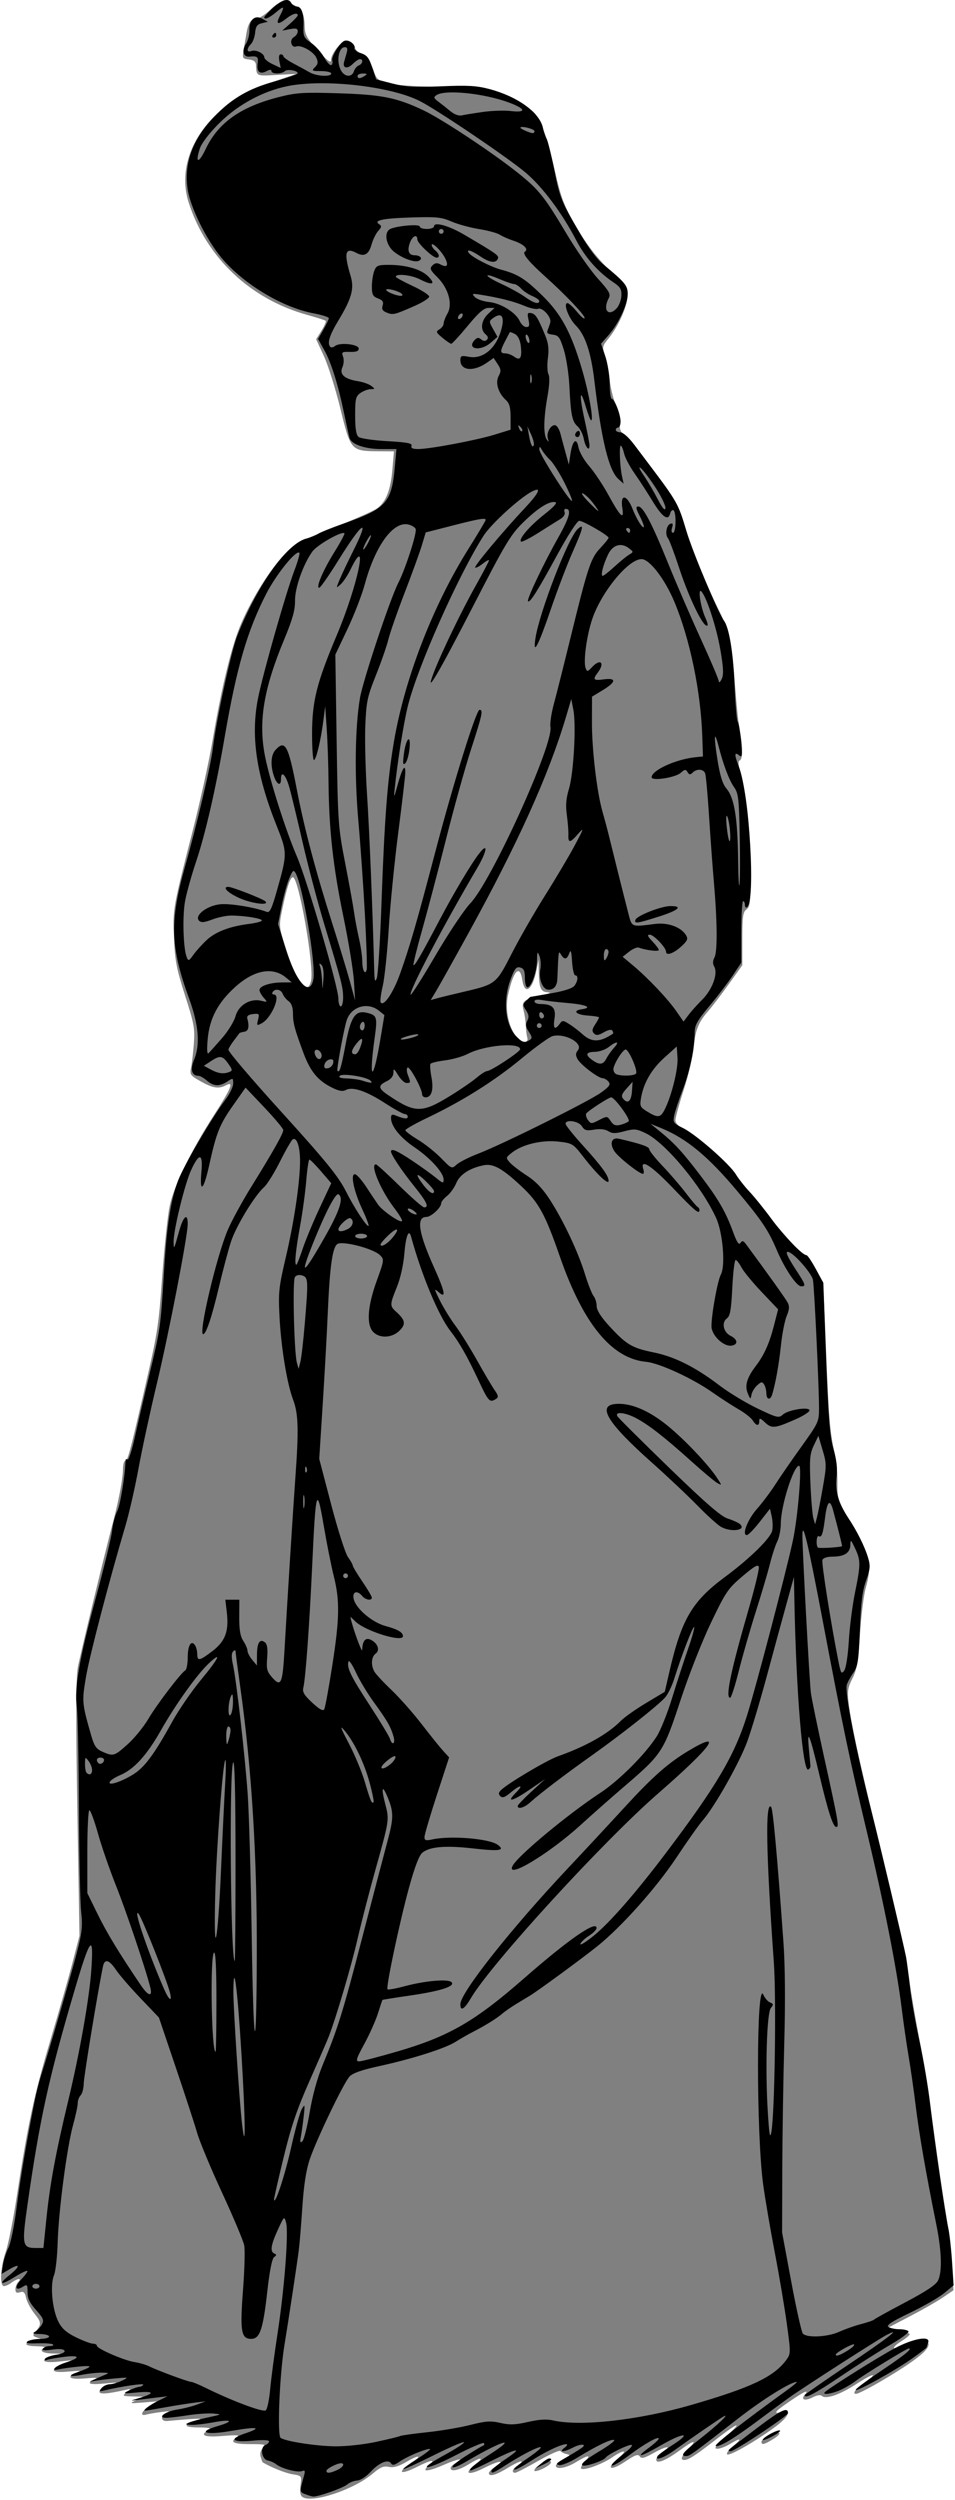 <?xml version="1.0" encoding="UTF-8" standalone="no"?>
<!-- Created with Inkscape (http://www.inkscape.org/) -->

<svg
   width="105.667mm"
   height="276.51mm"
   viewBox="0 0 105.667 276.51"
   version="1.1"
   id="svg5"
   inkscape:version="1.1.2 (0a00cf5339, 2022-02-04)"
   sodipodi:docname="Woman-Right.svg"
   xmlns:inkscape="http://www.inkscape.org/namespaces/inkscape"
   xmlns:sodipodi="http://sodipodi.sourceforge.net/DTD/sodipodi-0.dtd"
   xmlns="http://www.w3.org/2000/svg"
   xmlns:svg="http://www.w3.org/2000/svg">
  <sodipodi:namedview
     id="namedview7"
     pagecolor="#ffffff"
     bordercolor="#666666"
     borderopacity="1.0"
     inkscape:pageshadow="2"
     inkscape:pageopacity="0.0"
     inkscape:pagecheckerboard="0"
     inkscape:document-units="mm"
     showgrid="false"
     fit-margin-top="0"
     fit-margin-left="0"
     fit-margin-right="0"
     fit-margin-bottom="0"
     inkscape:zoom="0.70110129"
     inkscape:cx="243.90199"
     inkscape:cy="519.89634"
     inkscape:window-width="1920"
     inkscape:window-height="978"
     inkscape:window-x="0"
     inkscape:window-y="39"
     inkscape:window-maximized="1"
     inkscape:current-layer="layer1" />
  <defs
     id="defs2" />
  <g
     inkscape:label="Layer 1"
     inkscape:groupmode="layer"
     id="layer1"
     transform="translate(226.214,41.964)">
    <path
       style="fill:#808080;stroke-width:0.265"
       d="m -192.735,234.225 c -0.257,-0.174 -0.326,-0.569 -0.228,-1.305 0.141,-1.054 0.14,-1.056 -0.885,-1.22 -0.78,-0.125 -2.397,-0.773 -3.315,-1.329 -0.018,-0.011 -0.112,-0.276 -0.207,-0.588 -0.111,-0.362 -0.02,-0.721 0.251,-0.992 0.39,-0.39 0.271,-0.425 -1.446,-0.425 -1.86,0 -2.293,-0.242 -1.408,-0.789 0.343,-0.212 -0.068,-0.241 -1.587,-0.114 -2.058,0.172 -2.619,-0.062 -1.587,-0.663 0.352,-0.205 0.087,-0.272 -1.111,-0.278 -1.684,-0.009 -1.738,-0.295 -0.146,-0.774 0.889,-0.267 0.147,-0.253 -3.307,0.062 -0.722,0.066 -0.787,-0.584 -0.089,-0.884 0.486,-0.209 0.364,-0.233 -0.573,-0.113 -0.655,0.084 -1.399,0.212 -1.654,0.283 -0.768,0.217 -0.521,-0.407 0.377,-0.953 l 0.84,-0.511 -1.568,0.129 c -1.524,0.126 -1.546,0.119 -0.774,-0.257 l 0.794,-0.387 -1.191,-0.03 c -1.135,-0.029 -1.166,-0.05 -0.661,-0.45 0.516,-0.41 0.513,-0.416 -0.132,-0.269 -2.046,0.467 -2.98,0.517 -2.858,0.152 0.067,-0.202 0.589,-0.513 1.16,-0.691 0.998,-0.311 0.975,-0.318 -0.617,-0.167 -1.71,0.162 -2.091,-0.002 -1.058,-0.455 0.435,-0.191 0.15,-0.221 -1.058,-0.111 -1.749,0.159 -2.202,-0.152 -0.926,-0.637 0.579,-0.22 0.39,-0.244 -0.926,-0.12 -1.906,0.18 -2.178,-0.156 -0.661,-0.817 l 0.992,-0.432 -1.521,0.158 c -1.736,0.181 -2.07,-0.211 -0.529,-0.62 l 0.992,-0.264 -1.124,-0.027 c -1.077,-0.026 -1.492,-0.364 -0.794,-0.646 0.182,-0.073 -0.259,-0.143 -0.979,-0.154 -1.4,-0.022 -1.408,-0.422 -0.013,-0.625 0.752,-0.109 0.762,-0.126 0.188,-0.319 -0.53,-0.178 -0.56,-0.257 -0.239,-0.633 0.706,-0.826 0.699,-1.035 -0.067,-1.999 -0.425,-0.534 -0.85,-1.327 -0.945,-1.762 -0.138,-0.627 -0.278,-0.757 -0.679,-0.63 -0.375,0.119 -0.506,0.033 -0.506,-0.334 0,-0.272 0.143,-0.637 0.318,-0.812 0.452,-0.452 -0.111,-0.397 -0.73,0.071 -0.282,0.214 -0.662,0.392 -0.844,0.397 -0.509,0.013 -0.407,-2.068 0.185,-3.789 0.284,-0.825 0.829,-3.552 1.213,-6.061 1.232,-8.065 1.931,-11.321 3.704,-17.262 0.955,-3.201 2.076,-7.131 2.491,-8.731 l 0.753,-2.91 -0.239,-14.01 c -0.167,-9.813 -0.154,-14.49 0.045,-15.61 0.231,-1.304 2.853,-12.127 3.977,-16.417 0.587,-2.24 1.016,-4.538 1.025,-5.49 0.005,-0.546 0.113,-0.992 0.24,-0.992 0.279,0 0.504,-0.821 1.998,-7.276 1.652,-7.138 1.684,-7.341 2.136,-13.494 0.225,-3.056 0.582,-6.39 0.793,-7.408 0.464,-2.231 2.337,-6.08 4.885,-10.038 1.941,-3.015 2.269,-3.824 1.351,-3.333 -0.799,0.427 -1.438,0.33 -2.787,-0.424 -1.166,-0.652 -1.237,-0.752 -1.077,-1.521 0.094,-0.453 0.233,-1.657 0.309,-2.676 0.123,-1.658 0.021,-2.213 -0.969,-5.292 -0.944,-2.937 -1.124,-3.865 -1.23,-6.35 -0.139,-3.248 -0.132,-3.287 2.108,-12.039 0.801,-3.129 1.769,-7.534 2.152,-9.79 1.032,-6.083 2.133,-10.58 3.182,-13.002 1.217,-2.808 3.111,-5.838 4.714,-7.543 1.172,-1.246 1.638,-1.504 5.435,-3.008 2.284,-0.905 4.466,-1.866 4.848,-2.138 1.006,-0.713 1.533,-2.032 1.727,-4.317 l 0.17,-2.008 -1.692,-0.012 c -3.055,-0.022 -3.094,-0.065 -4.22,-4.668 -0.537,-2.197 -1.364,-4.833 -1.836,-5.859 l -0.859,-1.864 0.591,-0.956 c 0.325,-0.526 0.535,-1.012 0.466,-1.081 -0.069,-0.069 -0.984,-0.363 -2.033,-0.654 -6.305,-1.747 -11.145,-6.319 -13.116,-12.392 -1.034,-3.185 -0.013,-6.699 2.764,-9.52 1.923,-1.954 3.236,-2.728 6.537,-3.859 l 2.605,-0.892 -2.183,0.121 c -2.282,0.126 -2.225,0.154 -2.288,-1.094 -0.019,-0.377 -0.244,-0.554 -0.781,-0.615 -0.703,-0.08 -0.743,-0.148 -0.595,-0.992 0.087,-0.498 0.233,-1.352 0.323,-1.898 0.194,-1.176 0.527,-1.654 1.155,-1.654 0.253,0 0.902,-0.417 1.442,-0.926 1.082,-1.021 1.572,-1.118 2.694,-0.536 0.879,0.456 1.112,0.939 1.154,2.388 0.026,0.894 0.254,1.301 1.474,2.623 1.167,1.264 1.443,1.455 1.443,0.996 0,-0.312 0.335,-0.943 0.745,-1.401 0.652,-0.73 0.816,-0.795 1.323,-0.524 0.318,0.17 0.583,0.454 0.588,0.631 0.006,0.177 0.384,0.56 0.841,0.851 0.534,0.34 0.961,0.921 1.193,1.625 0.325,0.986 0.488,1.131 1.606,1.443 0.775,0.216 2.94,0.359 5.742,0.38 2.718,0.02 4.969,0.165 5.689,0.367 1.534,0.431 4.03,1.755 4.747,2.519 0.74,0.787 1.472,2.824 2.257,6.277 0.774,3.402 1.056,4.105 2.835,7.058 0.883,1.465 2.078,2.955 3.311,4.127 1.696,1.612 1.93,1.95 1.927,2.778 -0.003,1.118 -1.01,3.392 -2.075,4.683 -0.721,0.875 -0.743,0.974 -0.419,1.914 0.188,0.545 0.422,1.758 0.519,2.696 0.098,0.938 0.412,2.205 0.698,2.817 0.287,0.615 0.483,1.502 0.436,1.984 -0.064,0.663 0.068,0.995 0.549,1.384 0.715,0.578 5.121,6.406 5.722,7.568 0.216,0.417 0.693,1.711 1.061,2.875 0.781,2.473 2.44,6.526 3.684,9 1.078,2.143 1.383,3.615 1.732,8.356 0.15,2.037 0.385,4.24 0.522,4.895 0.34,1.625 0.332,3.111 -0.017,3.227 -0.199,0.066 -0.161,0.544 0.125,1.543 0.651,2.276 1.041,6.124 1.066,10.529 0.021,3.573 -0.032,4.096 -0.44,4.395 -0.392,0.288 -0.463,0.784 -0.463,3.259 v 2.92 l -1.489,2.078 c -0.819,1.143 -1.829,2.467 -2.244,2.942 -1.13,1.292 -1.469,2.131 -1.641,4.061 -0.086,0.962 -0.579,3.057 -1.095,4.655 -0.517,1.598 -0.938,3.133 -0.937,3.41 0.001,0.31 0.411,0.738 1.066,1.111 1.491,0.852 4.626,3.598 5.63,4.933 2.441,3.244 6.138,7.639 7.07,8.405 0.583,0.479 1.407,1.467 1.83,2.195 l 0.77,1.324 0.283,7.011 c 0.318,7.901 0.449,9.513 0.956,11.773 0.196,0.873 0.342,2.381 0.325,3.352 -0.029,1.662 0.046,1.899 1.311,4.101 2.326,4.049 2.543,4.963 1.804,7.588 -0.211,0.75 -0.491,3.031 -0.622,5.068 -0.194,3.014 -0.35,3.923 -0.837,4.878 -0.499,0.978 -0.57,1.419 -0.427,2.641 0.259,2.201 1.078,6.011 2.953,13.728 2.477,10.198 3.477,14.723 3.81,17.25 0.163,1.237 0.641,4.035 1.062,6.218 0.421,2.183 1.133,6.707 1.582,10.054 0.449,3.347 1.059,7.514 1.355,9.26 0.297,1.746 0.608,4.378 0.691,5.848 l 0.152,2.673 -1.162,0.789 c -0.639,0.434 -2.284,1.374 -3.656,2.089 l -2.494,1.3 1.237,0.243 c 0.68,0.134 1.237,0.332 1.237,0.441 0,0.109 -0.423,0.46 -0.94,0.78 -0.963,0.595 -1.108,1.05 -0.175,0.551 0.816,-0.437 2.618,-0.776 2.969,-0.559 0.664,0.41 -0.084,1.274 -2.451,2.83 -2.18,1.433 -4.964,2.99 -5.347,2.99 -0.46,0 0.007,-0.619 0.923,-1.226 0.585,-0.387 1.005,-0.762 0.934,-0.834 -0.071,-0.071 -0.904,0.375 -1.85,0.991 -1.788,1.165 -3.373,1.706 -3.786,1.293 -0.143,-0.143 -0.543,-0.083 -0.994,0.151 -0.856,0.444 -1.369,0.292 -0.904,-0.267 0.528,-0.636 0.015,-0.417 -1.622,0.695 -1.709,1.16 -1.937,1.462 -0.912,1.204 1.141,-0.286 0.777,0.536 -0.728,1.643 -2.18,1.603 -5.009,3.23 -5.303,3.048 -0.147,-0.091 0.136,-0.5 0.633,-0.912 1.053,-0.873 0.884,-0.985 -0.35,-0.232 -0.476,0.29 -1.104,0.523 -1.395,0.518 -0.409,-0.008 -0.2,-0.307 0.926,-1.319 2.038,-1.832 1.414,-1.635 -1.153,0.364 -2.488,1.938 -3.245,2.383 -3.638,2.14 -0.172,-0.106 0.056,-0.524 0.587,-1.071 1.116,-1.152 0.776,-1.144 -0.808,0.019 -1.608,1.18 -2.66,1.603 -2.66,1.069 0,-0.211 0.301,-0.582 0.67,-0.823 1.169,-0.766 0.48,-0.714 -0.923,0.07 -1.083,0.605 -1.393,0.682 -1.573,0.394 -0.178,-0.284 -0.525,-0.158 -1.646,0.597 -1.616,1.088 -2.165,0.783 -0.731,-0.406 1.139,-0.945 0.638,-0.983 -0.72,-0.054 -1.099,0.751 -3.126,1.477 -3.389,1.214 -0.087,-0.087 0.101,-0.436 0.419,-0.774 0.743,-0.791 0.368,-0.77 -0.97,0.053 -1.072,0.661 -2.249,0.868 -2.249,0.397 0,-0.142 0.387,-0.463 0.86,-0.714 0.742,-0.394 0.787,-0.472 0.331,-0.567 -0.291,-0.06 -0.595,-0.214 -0.676,-0.342 -0.081,-0.128 -1.183,0.362 -2.451,1.089 -1.267,0.727 -2.421,1.321 -2.565,1.321 -0.46,0 -0.28,-0.501 0.29,-0.806 0.303,-0.162 0.488,-0.359 0.41,-0.437 -0.078,-0.078 -0.745,0.229 -1.482,0.683 -1.331,0.819 -2.126,1.04 -2.126,0.59 0,-0.129 0.308,-0.436 0.684,-0.683 1.212,-0.794 0.476,-0.73 -1.173,0.103 -1.779,0.898 -2.368,0.698 -1.035,-0.352 1.097,-0.865 0.659,-0.883 -0.725,-0.031 -1.094,0.674 -1.984,0.859 -1.984,0.413 0,-0.14 0.248,-0.388 0.552,-0.551 1.127,-0.603 0.271,-0.501 -1.18,0.141 -1.878,0.831 -2.705,0.889 -1.79,0.127 0.865,-0.72 0.276,-0.651 -1.316,0.156 -1.727,0.875 -2.279,0.691 -0.821,-0.273 1.48,-0.979 1.219,-1.198 -0.34,-0.285 -0.866,0.508 -1.423,0.666 -1.939,0.553 -0.572,-0.126 -0.944,0.029 -1.774,0.738 -2.069,1.768 -6.704,3.318 -7.769,2.598 z m 24.856,-161.45 c -0.066,-0.21 -0.137,-0.798 -0.158,-1.307 -0.021,-0.509 -0.131,-1.262 -0.245,-1.673 -0.271,-0.981 0.016,-1.23 1.891,-1.64 0.873,-0.191 1.238,-0.349 0.842,-0.364 -0.832,-0.032 -1.011,-0.413 -1.049,-2.232 l -0.029,-1.367 -0.22,1.112 c -0.444,2.246 -1.314,2.874 -1.574,1.137 -0.272,-1.817 -0.995,-1.061 -1.582,1.654 -0.326,1.505 0.013,3.342 0.827,4.485 0.553,0.776 1.526,0.923 1.298,0.196 z m -23.923,-6.247 c 0.384,-1.531 -1.356,-11.465 -2.009,-11.465 -0.292,0 -0.68,1.178 -1.174,3.559 -0.368,1.777 -0.359,1.911 0.289,3.969 0.728,2.313 1.242,3.46 1.874,4.18 0.562,0.641 0.814,0.581 1.02,-0.243 z m 24.704,164.759 c 0,-0.313 1.07,-1.069 1.514,-1.069 0.631,0 0.342,0.429 -0.588,0.873 -0.509,0.243 -0.926,0.331 -0.926,0.196 z m 25.135,-3.179 c 0,-0.341 1.537,-1.127 1.936,-0.99 0.172,0.059 -0.104,0.364 -0.613,0.677 -1.023,0.628 -1.323,0.699 -1.323,0.313 z"
       id="path1129" />
    <path
       style="fill:#000000;stroke-width:0.265"
       d="m -192.438,233.905 c -0.641,-0.257 -0.64,-0.231 -0.13,-2.076 0.141,-0.512 0.094,-0.608 -0.239,-0.48 -0.485,0.186 -2.27,-0.285 -2.844,-0.752 -0.218,-0.177 -0.635,-0.365 -0.926,-0.418 -0.674,-0.122 -0.897,-1.473 -0.282,-1.709 0.228,-0.087 0.415,-0.273 0.415,-0.411 0,-0.153 -0.716,-0.182 -1.817,-0.073 -2.299,0.227 -2.685,-0.192 -0.764,-0.83 1.906,-0.634 1.245,-0.748 -1.529,-0.263 -2.915,0.509 -3.935,0.167 -1.568,-0.526 1.892,-0.554 1.553,-0.789 -0.571,-0.396 -0.836,0.155 -1.886,0.273 -2.332,0.263 -0.699,-0.015 -0.738,-0.051 -0.282,-0.252 0.291,-0.129 1.244,-0.387 2.117,-0.573 1.536,-0.327 1.554,-0.341 0.575,-0.426 -0.557,-0.049 -1.83,0.039 -2.829,0.194 -0.999,0.155 -2.076,0.282 -2.393,0.282 -1.042,0 -0.076,-0.72 1.228,-0.915 0.657,-0.099 1.635,-0.344 2.174,-0.546 l 0.98,-0.367 -1.191,0.144 c -0.655,0.079 -2.127,0.312 -3.27,0.517 -1.144,0.205 -2.15,0.373 -2.236,0.373 -0.335,0 0.499,-0.629 1.456,-1.098 l 1.007,-0.494 -1.191,0.142 c -0.655,0.078 -1.607,0.196 -2.117,0.261 -0.861,0.112 -0.849,0.097 0.18,-0.206 1.768,-0.52 1.688,-0.795 -0.18,-0.623 -1.635,0.151 -1.681,0.14 -0.926,-0.223 0.437,-0.21 0.936,-0.387 1.109,-0.393 0.173,-0.007 0.377,-0.112 0.452,-0.234 0.119,-0.192 -2.373,0.173 -4.319,0.633 -0.558,0.132 -0.597,0.098 -0.298,-0.262 0.189,-0.227 0.596,-0.419 0.906,-0.425 0.31,-0.007 0.92,-0.186 1.357,-0.399 0.769,-0.375 0.744,-0.382 -0.783,-0.244 -0.867,0.079 -1.879,0.201 -2.249,0.272 -0.65,0.125 -0.652,0.12 -0.077,-0.141 0.327,-0.149 0.863,-0.381 1.191,-0.517 0.53,-0.22 0.493,-0.247 -0.331,-0.253 -0.509,-0.004 -1.462,0.097 -2.117,0.224 -1.397,0.27 -1.719,0.143 -0.632,-0.25 1.79,-0.647 1.848,-0.805 0.235,-0.648 -0.873,0.085 -1.873,0.223 -2.222,0.306 -1.014,0.242 -0.424,-0.372 0.705,-0.732 1.695,-0.542 1.673,-0.86 -0.045,-0.655 -0.86,0.103 -1.742,0.256 -1.962,0.34 -0.237,0.091 -0.33,0.041 -0.229,-0.122 0.093,-0.151 0.654,-0.352 1.246,-0.447 0.67,-0.107 1.01,-0.28 0.901,-0.457 -0.111,-0.18 -0.614,-0.219 -1.364,-0.107 -0.821,0.123 -1.133,0.09 -1.011,-0.107 0.097,-0.157 0.427,-0.285 0.734,-0.285 0.307,0 0.478,-0.08 0.38,-0.178 -0.098,-0.098 -0.862,-0.155 -1.698,-0.127 -1.093,0.036 -1.409,-0.024 -1.123,-0.215 0.218,-0.146 0.843,-0.268 1.389,-0.27 0.546,-0.002 0.992,-0.123 0.992,-0.269 0,-0.146 -0.446,-0.268 -0.992,-0.273 -0.798,-0.006 -0.902,-0.06 -0.532,-0.276 0.253,-0.147 0.588,-0.508 0.745,-0.801 0.24,-0.448 0.135,-0.699 -0.658,-1.577 -0.703,-0.779 -0.943,-1.28 -0.943,-1.972 0,-0.854 -0.041,-0.902 -0.517,-0.605 -0.858,0.536 -0.951,-0.006 -0.144,-0.848 0.415,-0.434 0.702,-0.842 0.636,-0.907 -0.066,-0.066 -0.694,0.239 -1.397,0.676 -1.543,0.96 -1.888,0.838 -0.581,-0.206 1.201,-0.958 1.224,-1.368 0.038,-0.668 l -0.906,0.535 0.141,-0.971 c 0.077,-0.534 0.352,-1.394 0.609,-1.91 0.266,-0.532 0.662,-2.478 0.916,-4.498 0.395,-3.142 1.104,-7.315 2.021,-11.894 0.16,-0.8 0.463,-1.991 0.672,-2.646 0.919,-2.874 3.347,-11.208 3.968,-13.626 0.576,-2.241 0.649,-2.929 0.475,-4.498 -0.113,-1.019 -0.225,-6.257 -0.25,-11.642 -0.025,-5.384 -0.128,-10.341 -0.229,-11.014 -0.303,-2.01 0.28,-5.382 2.058,-11.913 0.925,-3.397 1.75,-6.796 1.834,-7.552 0.083,-0.756 0.345,-1.749 0.581,-2.206 0.332,-0.642 0.881,-4.014 0.917,-5.629 0.003,-0.118 0.106,-0.152 0.229,-0.075 0.124,0.076 0.492,-1.077 0.82,-2.564 0.327,-1.487 1.054,-4.608 1.614,-6.936 1.187,-4.929 1.219,-5.158 1.587,-11.221 0.317,-5.226 0.737,-7.949 1.564,-10.135 0.616,-1.629 3.766,-7.015 5.211,-8.91 0.487,-0.639 0.886,-1.457 0.886,-1.816 0,-0.634 -0.02,-0.641 -0.652,-0.227 -0.867,0.568 -1.52,0.539 -2.258,-0.102 -0.336,-0.291 -0.756,-0.529 -0.934,-0.529 -0.739,0 -0.934,-0.69 -0.494,-1.745 0.702,-1.679 0.532,-3.852 -0.528,-6.767 -2.097,-5.767 -2.184,-8.535 -0.46,-14.639 1.314,-4.651 2.85,-11.187 3.078,-13.097 0.365,-3.055 2.034,-10.754 2.693,-12.417 2.231,-5.633 5.514,-10.234 7.684,-10.769 0.404,-0.099 0.972,-0.33 1.263,-0.513 0.291,-0.183 1.569,-0.696 2.84,-1.14 4.689,-1.639 5.295,-2.307 5.65,-6.234 l 0.181,-2 h -1.632 c -1.859,0 -3.351,-0.517 -3.556,-1.233 -0.077,-0.268 -0.338,-1.44 -0.58,-2.604 -0.682,-3.278 -1.436,-5.702 -2.203,-7.082 l -0.701,-1.261 0.595,-1.04 c 0.327,-0.572 0.595,-1.138 0.595,-1.258 0,-0.12 -0.781,-0.366 -1.735,-0.547 -3.44,-0.653 -7.754,-3.262 -10.147,-6.138 -1.667,-2.003 -3.403,-5.499 -3.724,-7.498 -0.47,-2.925 0.531,-5.652 2.991,-8.152 2.01,-2.042 3.72,-3.039 6.596,-3.845 1.419,-0.398 2.58,-0.805 2.58,-0.904 0,-0.312 -1.169,-0.502 -1.437,-0.234 -0.342,0.342 -1.473,0.328 -1.473,-0.018 0,-0.185 -0.174,-0.181 -0.535,0.012 -0.74,0.396 -1.124,0.076 -0.992,-0.828 0.111,-0.758 -0.019,-0.868 -0.923,-0.776 -0.66,0.067 -0.857,-0.673 -0.375,-1.409 0.225,-0.344 0.398,-1.005 0.385,-1.469 -0.034,-1.188 0.589,-1.767 1.416,-1.318 l 0.626,0.34 -0.661,0.159 c -0.517,0.124 -0.68,0.353 -0.747,1.047 -0.047,0.488 -0.256,1.058 -0.463,1.265 -0.504,0.504 -0.48,0.965 0.039,0.766 0.504,-0.193 1.433,0.262 1.445,0.708 0.005,0.177 0.415,0.511 0.911,0.744 l 0.903,0.422 -0.151,-0.753 c -0.094,-0.471 -0.039,-0.753 0.147,-0.753 0.164,0 0.298,0.095 0.298,0.212 0,0.117 0.506,0.479 1.124,0.805 0.618,0.326 1.422,0.765 1.786,0.975 0.756,0.436 2.381,0.522 2.381,0.125 0,-0.146 -0.502,-0.265 -1.115,-0.265 -1.031,0 -1.083,-0.032 -0.683,-0.432 0.338,-0.338 0.372,-0.564 0.154,-1.042 -0.312,-0.684 -1.693,-1.459 -2.233,-1.252 -0.54,0.207 -0.784,-0.734 -0.265,-1.024 0.241,-0.135 0.438,-0.427 0.438,-0.65 0,-0.314 -0.193,-0.368 -0.86,-0.241 l -0.86,0.164 0.86,-0.758 c 0.473,-0.417 0.86,-0.838 0.86,-0.937 0,-0.34 -0.58,-0.178 -1.251,0.35 -0.949,0.746 -1.21,0.658 -0.74,-0.251 0.582,-1.125 0.506,-1.205 -0.41,-0.434 -0.753,0.634 -1.303,0.868 -1.303,0.555 0,-0.071 0.371,-0.485 0.825,-0.918 1.061,-1.014 1.823,-1.264 2.138,-0.702 0.131,0.235 0.407,0.427 0.613,0.427 0.549,0 0.816,0.76 0.763,2.169 -0.043,1.134 0.03,1.295 0.836,1.848 0.486,0.333 1.136,1.055 1.445,1.606 0.309,0.55 0.668,0.935 0.796,0.856 0.129,-0.08 0.179,-0.29 0.113,-0.467 -0.155,-0.411 0.814,-2.011 1.34,-2.213 0.469,-0.18 1.246,0.386 1.106,0.806 -0.053,0.16 0.27,0.41 0.719,0.556 0.663,0.215 0.898,0.512 1.252,1.581 l 0.436,1.316 1.813,0.464 c 1.481,0.379 2.466,0.435 5.384,0.306 2.891,-0.128 3.9,-0.072 5.292,0.292 3.146,0.824 5.605,2.602 5.965,4.313 0.084,0.398 0.266,0.933 0.406,1.19 0.14,0.257 0.532,1.865 0.872,3.572 0.568,2.85 0.767,3.361 2.431,6.242 1.239,2.146 2.182,3.442 2.981,4.101 2.385,1.965 2.691,2.335 2.688,3.258 -0.003,1.122 -1.005,3.281 -2.102,4.53 l -0.852,0.97 0.473,1.394 c 0.26,0.767 0.479,2.138 0.486,3.047 0.007,0.909 0.108,1.653 0.225,1.654 0.307,5.29e-4 0.979,1.72 0.979,2.505 0,0.368 -0.119,0.67 -0.265,0.67 -0.146,0 -0.265,0.119 -0.265,0.265 0,0.146 0.227,0.265 0.504,0.265 0.297,0 0.923,0.554 1.521,1.347 0.559,0.741 1.256,1.664 1.547,2.051 3.273,4.342 3.36,4.496 4.274,7.65 0.588,2.027 3.531,9.026 4.103,9.757 0.586,0.749 1.04,3.459 1.191,7.108 0.09,2.183 0.248,4.028 0.351,4.101 0.103,0.073 0.267,1.012 0.365,2.087 0.157,1.731 0.132,1.917 -0.225,1.621 -0.517,-0.429 -0.522,-0.06 -0.017,1.247 1.183,3.061 1.876,14.97 0.906,15.569 -0.128,0.079 -0.233,-0.041 -0.233,-0.268 0,-0.227 -0.089,-0.412 -0.198,-0.412 -0.109,1.3e-4 -0.198,1.529 -0.198,3.397 v 3.397 l -0.954,1.432 c -0.525,0.787 -1.685,2.306 -2.58,3.374 -1.339,1.6 -1.626,2.113 -1.628,2.91 -0.004,1.753 -0.539,4.324 -1.327,6.366 -0.426,1.106 -0.849,2.381 -0.94,2.834 -0.153,0.767 -0.085,0.863 0.986,1.388 1.425,0.699 5.164,3.981 5.851,5.135 0.28,0.47 0.959,1.331 1.509,1.913 0.55,0.582 1.653,1.952 2.451,3.044 1.368,1.873 3.398,3.967 3.846,3.967 0.112,0 0.574,0.685 1.028,1.521 l 0.826,1.521 0.313,8.334 c 0.253,6.726 0.41,8.67 0.816,10.073 0.35,1.21 0.455,2.144 0.345,3.072 -0.184,1.555 0.195,2.924 1.232,4.45 0.977,1.437 1.873,3.224 2.251,4.488 0.269,0.901 0.239,1.255 -0.218,2.514 -0.404,1.112 -0.569,2.421 -0.688,5.434 -0.136,3.466 -0.227,4.069 -0.717,4.763 -0.308,0.437 -0.638,1.044 -0.733,1.349 -0.25,0.805 1.019,7.288 2.766,14.129 0.864,3.386 3.566,14.769 3.799,16.007 0.082,0.437 0.272,1.908 0.422,3.269 0.15,1.361 0.624,4.057 1.054,5.991 0.43,1.934 0.968,5.106 1.194,7.05 0.479,4.107 1.638,12.029 1.995,13.639 0.135,0.61 0.323,2.284 0.417,3.721 l 0.171,2.612 -1.029,0.854 c -0.566,0.47 -2.273,1.452 -3.795,2.183 -2.059,0.989 -2.668,1.391 -2.381,1.572 0.212,0.134 0.765,0.245 1.229,0.247 0.464,0.002 0.909,0.108 0.987,0.236 0.079,0.127 -0.837,0.8 -2.035,1.494 -1.198,0.695 -3.655,2.257 -5.46,3.473 -2.881,1.94 -3.994,2.521 -3.994,2.087 0,-0.068 2.139,-1.561 4.753,-3.317 4.466,-3.001 6.098,-4.266 4.315,-3.344 -0.9,0.466 -9.207,5.804 -10.805,6.944 -0.591,0.422 -2.079,1.521 -3.307,2.442 -2.719,2.04 -4.369,3.037 -4.793,2.895 -0.268,-0.089 3.083,-2.711 7.97,-6.236 0.647,-0.467 1.09,-0.848 0.985,-0.848 -0.663,0 -3.71,1.899 -6.413,3.997 -5.212,4.046 -5.432,4.205 -5.823,4.205 -0.706,0 -0.377,-0.403 1.58,-1.937 1.902,-1.49 3.381,-2.903 2.541,-2.428 -0.47,0.266 -3.566,2.395 -5.387,3.704 -1.221,0.878 -2.244,1.234 -1.887,0.657 0.091,-0.147 0.842,-0.702 1.669,-1.232 2.221,-1.425 1.187,-1.391 -1.299,0.043 -2.341,1.35 -2.947,1.466 -1.301,0.248 0.577,-0.427 1.051,-0.868 1.055,-0.981 0.01,-0.322 -1.564,0.56 -3.261,1.828 -0.851,0.636 -1.685,1.152 -1.852,1.147 -0.28,-0.008 0.074,-0.36 1.67,-1.664 0.324,-0.265 0.533,-0.538 0.464,-0.607 -0.178,-0.178 -2.662,1.025 -2.909,1.41 -0.177,0.276 -1.785,0.864 -2.374,0.869 -0.619,0.005 0.03,-0.603 1.712,-1.602 1.051,-0.624 1.774,-1.181 1.607,-1.236 -0.348,-0.116 -1.921,0.642 -4.091,1.97 -0.824,0.505 -1.717,0.868 -1.984,0.808 -0.396,-0.089 -0.323,-0.204 0.391,-0.619 2.222,-1.292 2.543,-1.524 2.251,-1.624 -0.172,-0.059 -0.672,0.078 -1.111,0.305 -1.01,0.522 -1.62,0.538 -0.942,0.024 0.282,-0.214 0.379,-0.392 0.215,-0.397 -0.563,-0.016 -2.349,0.832 -4.009,1.902 -2.164,1.396 -2.443,1.117 -0.323,-0.323 0.896,-0.608 1.571,-1.163 1.501,-1.233 -0.16,-0.16 -2.002,0.771 -3.821,1.931 -1.495,0.953 -1.649,1.015 -1.649,0.659 0,-0.127 0.744,-0.731 1.654,-1.342 1.924,-1.294 1.199,-1.174 -1.714,0.285 -1.125,0.563 -2.114,1.023 -2.198,1.023 -0.42,0 0.381,-0.686 2.05,-1.755 3.273,-2.098 1.388,-1.558 -2.439,0.698 -2.043,1.205 -2.266,0.789 -0.262,-0.488 0.946,-0.603 1.839,-1.14 1.984,-1.195 0.146,-0.054 0.188,-0.181 0.095,-0.282 -0.093,-0.101 -1.456,0.482 -3.029,1.296 -3.473,1.797 -4.62,1.825 -1.351,0.033 1.281,-0.702 2.262,-1.345 2.178,-1.429 -0.083,-0.083 -1.608,0.574 -3.388,1.462 -1.78,0.887 -3.28,1.57 -3.334,1.517 -0.053,-0.053 0.661,-0.578 1.587,-1.165 0.927,-0.588 1.538,-1.07 1.359,-1.071 -0.523,-0.004 -2.52,0.834 -3.34,1.402 -0.576,0.399 -0.803,0.445 -0.959,0.192 -0.31,-0.501 -1.338,-0.065 -2.286,0.969 -0.458,0.5 -1.106,0.916 -1.455,0.933 -0.346,0.018 -0.845,0.215 -1.109,0.438 -0.456,0.387 -3.198,1.36 -3.755,1.333 -0.146,-0.007 -0.545,-0.125 -0.888,-0.263 z m 3.521,-2.67 c 0.663,-0.302 0.915,-0.751 0.422,-0.751 -0.441,0 -1.6,0.606 -1.6,0.836 0,0.306 0.381,0.278 1.178,-0.085 z m 4.344,-3.125 c 1.343,-0.287 2.53,-0.576 2.636,-0.642 0.107,-0.066 1.44,-0.252 2.963,-0.414 1.523,-0.162 3.686,-0.527 4.806,-0.812 1.713,-0.435 2.242,-0.47 3.321,-0.221 1.025,0.237 1.64,0.215 3.052,-0.107 1.228,-0.28 2.072,-0.333 2.764,-0.172 3.01,0.699 9.464,-0.021 15.283,-1.704 6.638,-1.92 9.139,-3.101 10.525,-4.971 0.508,-0.686 0.51,-0.772 0.075,-3.969 -0.245,-1.797 -0.845,-5.351 -1.334,-7.898 -0.489,-2.547 -1.07,-5.94 -1.289,-7.541 -0.774,-5.636 -0.759,-22.798 0.018,-21.004 0.165,0.38 0.501,0.769 0.747,0.863 0.383,0.147 0.395,0.234 0.086,0.605 -0.453,0.545 -0.637,6.715 -0.342,11.466 0.161,2.599 0.246,3.081 0.397,2.249 0.375,-2.067 0.558,-14.759 0.271,-18.785 -0.858,-12.019 -0.96,-17.868 -0.298,-17.166 0.204,0.216 0.687,5.524 1.368,15.05 0.179,2.508 0.211,6.598 0.085,11.113 -0.109,3.929 -0.208,10.239 -0.219,14.023 l -0.021,6.879 1.01,5.424 c 0.555,2.983 1.132,5.573 1.282,5.755 0.418,0.507 2.737,0.397 4.029,-0.191 0.63,-0.287 1.725,-0.672 2.433,-0.856 0.708,-0.183 1.346,-0.403 1.419,-0.489 0.073,-0.086 1.629,-0.946 3.459,-1.912 2.371,-1.252 3.416,-1.953 3.638,-2.441 0.457,-1.002 0.382,-3.254 -0.206,-6.165 -1.148,-5.687 -1.896,-9.987 -2.274,-13.073 -0.219,-1.787 -0.576,-4.283 -0.793,-5.546 -0.217,-1.263 -0.569,-3.712 -0.784,-5.441 -0.533,-4.307 -1.984,-11.639 -3.834,-19.382 -1.874,-7.842 -2.618,-11.398 -4.895,-23.404 -1.639,-8.641 -2.223,-11.095 -2.238,-9.404 -0.013,1.467 0.789,16.354 0.941,17.462 0.09,0.655 0.74,3.81 1.444,7.011 1.623,7.374 1.698,7.805 1.36,7.805 -0.354,0 -0.909,-1.72 -1.879,-5.821 -1.023,-4.324 -1.369,-5.195 -1.157,-2.91 0.088,0.946 0.17,1.839 0.183,1.984 0.013,0.146 -0.096,0.324 -0.241,0.397 -0.603,0.302 -1.331,-8.447 -1.529,-18.389 l -0.058,-2.91 -0.843,3.043 c -0.463,1.673 -1.436,5.245 -2.162,7.938 -0.726,2.692 -1.695,5.93 -2.153,7.195 -0.851,2.347 -3.617,7.245 -4.95,8.765 -0.407,0.464 -1.686,2.272 -2.843,4.018 -2.251,3.398 -6.105,7.72 -8.834,9.908 -1.632,1.309 -6.541,4.906 -7.418,5.437 -0.241,0.146 -0.912,0.552 -1.492,0.903 -0.58,0.351 -1.293,0.846 -1.584,1.099 -0.594,0.517 -1.92,1.338 -3.307,2.045 -0.509,0.26 -1.343,0.738 -1.852,1.062 -1.146,0.73 -4.793,1.889 -8.467,2.691 -1.959,0.428 -2.926,0.771 -3.281,1.165 -0.667,0.742 -3.663,6.987 -4.393,9.158 -0.396,1.177 -0.653,2.847 -0.815,5.292 -0.13,1.965 -0.307,4.108 -0.393,4.763 -0.229,1.743 -1.132,7.703 -1.583,10.451 -0.546,3.326 -0.82,10.048 -0.42,10.296 0.631,0.39 3.947,0.9 6.009,0.924 1.221,0.014 3.181,-0.199 4.578,-0.497 z m -11.753,-5.769 c 0.099,-1.124 0.473,-3.948 0.831,-6.277 0.752,-4.892 1.229,-11.104 0.935,-12.202 -0.198,-0.74 -0.217,-0.723 -0.912,0.794 -0.779,1.701 -0.884,2.429 -0.379,2.634 0.257,0.104 0.25,0.19 -0.029,0.386 -0.234,0.164 -0.499,1.493 -0.757,3.79 -0.476,4.241 -0.822,5.258 -1.787,5.258 -1.11,0 -1.251,-0.849 -0.901,-5.409 0.17,-2.211 0.23,-4.429 0.134,-4.928 -0.096,-0.499 -1.194,-3.11 -2.44,-5.802 -1.246,-2.692 -2.488,-5.669 -2.761,-6.615 -0.273,-0.946 -1.338,-4.211 -2.368,-7.255 l -1.872,-5.536 -2.043,-2.14 c -1.124,-1.177 -2.341,-2.584 -2.705,-3.128 -0.753,-1.124 -1.256,-1.263 -1.437,-0.396 -0.559,2.686 -2.121,12.176 -2.133,12.958 -0.009,0.542 -0.161,1.131 -0.34,1.31 -0.178,0.178 -0.324,0.57 -0.324,0.872 0,0.301 -0.23,1.379 -0.51,2.394 -0.686,2.48 -1.611,9.533 -1.711,13.034 -0.044,1.56 -0.229,3.193 -0.411,3.63 -0.443,1.066 -0.181,3.794 0.491,5.111 0.392,0.769 0.89,1.209 1.956,1.731 0.786,0.385 1.626,0.699 1.866,0.699 0.24,0 0.437,0.103 0.437,0.228 0,0.328 3.006,1.631 4.173,1.81 0.542,0.083 1.284,0.3 1.647,0.483 0.886,0.445 4.313,1.712 4.633,1.712 0.14,0 0.851,0.295 1.581,0.655 2.955,1.459 6.358,2.731 6.655,2.487 0.165,-0.136 0.381,-1.166 0.48,-2.29 z m 63.874,-4.308 c 0.489,-0.298 0.823,-0.609 0.742,-0.691 -0.144,-0.144 -2.028,0.901 -2.028,1.124 0,0.234 0.43,0.089 1.287,-0.434 z m -89.393,-7.128 c 0,-0.146 -0.179,-0.265 -0.397,-0.265 -0.218,0 -0.397,0.119 -0.397,0.265 0,0.146 0.179,0.265 0.397,0.265 0.218,0 0.397,-0.119 0.397,-0.265 z m 0.765,-7.474 c 0.393,-3.848 1.024,-7.254 2.438,-13.145 1.253,-5.222 2.307,-11.192 2.53,-14.337 0.294,-4.142 -0.11,-3.688 -1.793,2.016 -2.917,9.883 -3.912,14.407 -5.282,24.021 -0.621,4.358 -0.556,4.686 0.93,4.686 h 0.846 z m 27.07,-7.831 c 0.443,-1.987 0.975,-3.91 1.183,-4.274 0.352,-0.617 0.367,-0.566 0.218,0.765 -0.088,0.784 -0.228,1.796 -0.313,2.249 -0.118,0.636 -0.081,0.755 0.166,0.525 0.176,-0.164 0.542,-1.622 0.814,-3.24 0.312,-1.854 0.85,-3.799 1.456,-5.258 1.653,-3.98 2.213,-5.786 4.369,-14.09 1.153,-4.438 2.401,-9.201 2.774,-10.583 0.7,-2.592 0.7,-3.245 -7.9e-4,-4.921 -0.588,-1.406 -0.713,-1.001 -0.245,0.792 0.46,1.761 0.465,1.729 -1.132,7.437 -0.651,2.328 -1.527,5.722 -1.945,7.541 -0.681,2.96 -2.345,8.599 -3.16,10.716 -0.168,0.437 -1.124,2.639 -2.123,4.895 -1.417,3.198 -2.054,5.077 -2.893,8.53 -0.591,2.436 -1.065,4.52 -1.053,4.63 0.081,0.732 1.211,-2.694 1.883,-5.711 z m -5.486,-10.359 c -0.435,-7.206 -0.866,-10.569 -0.898,-7.011 -0.016,1.774 0.651,12.02 0.956,14.684 0.421,3.677 0.392,-0.236 -0.057,-7.673 z m 17.204,-0.29 c 5.766,-1.686 8.592,-3.316 14.104,-8.138 4.887,-4.275 8.01,-6.436 7.981,-5.523 -0.006,0.178 -0.384,0.562 -0.841,0.853 -0.457,0.291 -0.886,0.698 -0.953,0.905 -0.067,0.206 0.58,-0.189 1.437,-0.879 1.78,-1.432 4.673,-4.74 8.008,-9.154 5.613,-7.43 7.599,-10.791 8.99,-15.214 0.996,-3.169 4.258,-15.598 5.069,-19.315 0.554,-2.541 1.042,-8.334 0.701,-8.334 -0.622,0 -2.027,4.446 -2.027,6.414 0,0.648 -0.174,1.528 -0.388,1.955 -0.213,0.427 -0.579,1.547 -0.814,2.488 -0.234,0.941 -0.937,3.318 -1.562,5.283 -0.625,1.965 -1.471,4.911 -1.88,6.548 -0.409,1.637 -0.842,2.977 -0.961,2.977 -0.55,0 0.069,-2.957 2.061,-9.849 0.662,-2.288 1.164,-4.362 1.116,-4.608 -0.068,-0.348 -0.469,-0.122 -1.81,1.015 -1.599,1.357 -1.85,1.726 -3.486,5.137 -0.987,2.057 -2.471,5.83 -3.371,8.57 -1.865,5.678 -2.055,5.971 -6.118,9.453 -1.521,1.303 -3.718,3.241 -4.882,4.306 -3.546,3.243 -8.441,6.179 -7.561,4.535 0.598,-1.118 6.143,-5.72 9.709,-8.058 2.045,-1.341 4.987,-4.288 6.224,-6.235 0.427,-0.673 1.195,-2.592 1.706,-4.266 0.511,-1.673 1.296,-4.088 1.745,-5.366 0.449,-1.278 0.757,-2.382 0.685,-2.454 -0.135,-0.135 -1.402,3.153 -2.199,5.704 -0.25,0.8 -0.707,1.739 -1.017,2.087 -0.794,0.892 -4.828,4.08 -8.103,6.403 -2.991,2.122 -5.779,4.245 -6.831,5.202 -0.64,0.582 -1.367,0.792 -1.375,0.397 -0.002,-0.109 0.683,-0.827 1.521,-1.595 l 1.525,-1.396 -1.8,1.228 c -1.885,1.287 -2.568,1.411 -1.415,0.258 0.888,-0.888 0.446,-0.873 -0.617,0.021 -0.624,0.525 -0.905,0.623 -1.133,0.395 -0.228,-0.228 -0.208,-0.397 0.082,-0.681 0.758,-0.742 5.067,-3.298 6.287,-3.73 3.1,-1.097 5.534,-2.469 6.976,-3.932 0.388,-0.394 1.638,-1.276 2.778,-1.959 l 2.072,-1.243 0.487,-2.117 c 1.353,-5.885 2.508,-7.869 6.153,-10.568 2.786,-2.063 5.082,-4.318 5.25,-5.156 0.075,-0.374 0.05,-1.07 -0.056,-1.545 l -0.192,-0.865 -1.14,1.46 c -0.627,0.803 -1.267,1.46 -1.422,1.46 -0.585,0 0.085,-1.732 1.123,-2.901 0.586,-0.66 1.506,-1.888 2.046,-2.728 0.539,-0.84 1.844,-2.731 2.899,-4.201 1.859,-2.59 1.918,-2.721 1.918,-4.223 0,-2.414 -0.529,-13.524 -0.676,-14.197 -0.144,-0.66 -1.775,-2.582 -2.537,-2.99 -0.643,-0.344 -0.43,0.24 0.742,2.032 0.992,1.518 1.044,1.692 0.499,1.692 -0.515,0 -1.831,-1.955 -2.704,-4.015 -0.92,-2.171 -1.632,-3.236 -4.308,-6.441 -3.228,-3.866 -5.649,-5.88 -8.443,-7.025 l -1.227,-0.503 1.055,0.856 c 1.606,1.303 2.484,2.258 4.452,4.84 2.016,2.646 2.814,4.025 3.645,6.3 0.413,1.13 0.634,1.454 0.81,1.191 0.197,-0.294 0.317,-0.262 0.634,0.167 2.316,3.133 4.348,5.978 4.584,6.42 0.221,0.413 0.196,0.771 -0.104,1.489 -0.217,0.52 -0.505,1.989 -0.638,3.265 -0.22,2.097 -0.593,4.18 -0.971,5.428 -0.201,0.662 -0.633,0.572 -0.638,-0.132 -0.002,-0.327 -0.114,-0.769 -0.248,-0.982 -0.21,-0.331 -0.32,-0.318 -0.775,0.094 -0.292,0.264 -0.575,0.736 -0.63,1.048 -0.093,0.527 -0.122,0.515 -0.405,-0.16 -0.353,-0.841 -0.101,-1.723 0.851,-2.975 0.959,-1.263 1.526,-2.51 2.034,-4.483 l 0.473,-1.836 -1.824,-1.921 c -1.003,-1.056 -2.012,-2.284 -2.242,-2.728 -0.23,-0.444 -0.516,-0.808 -0.636,-0.808 -0.12,0 -0.286,1.379 -0.369,3.065 -0.12,2.44 -0.241,3.131 -0.594,3.388 -0.624,0.456 -0.4,1.534 0.401,1.932 0.807,0.401 0.862,0.979 0.103,1.087 -0.896,0.128 -2.22,-1.161 -2.214,-2.154 0.009,-1.379 0.672,-5.024 1.038,-5.706 0.525,-0.976 0.224,-4.61 -0.516,-6.243 -1.583,-3.492 -5.592,-8.323 -7.791,-9.387 -1.023,-0.495 -1.261,-0.517 -2.37,-0.221 -0.996,0.266 -1.338,0.264 -1.779,-0.011 -0.349,-0.218 -0.912,-0.279 -1.562,-0.169 -0.851,0.144 -1.073,0.082 -1.36,-0.378 -0.36,-0.577 -1.804,-0.789 -1.804,-0.265 0,0.156 0.851,1.223 1.892,2.37 2.09,2.304 2.866,3.37 2.869,3.944 0.002,0.505 -1.308,-0.744 -2.799,-2.669 -1.124,-1.45 -1.205,-1.5 -2.733,-1.678 -1.815,-0.211 -3.997,0.303 -5.154,1.213 -0.697,0.548 -0.703,0.579 -0.24,1.102 0.262,0.296 1.11,0.946 1.884,1.445 0.982,0.633 1.752,1.441 2.549,2.673 1.497,2.315 3.127,5.775 3.886,8.249 0.335,1.091 0.761,2.172 0.947,2.402 0.186,0.23 0.339,0.726 0.339,1.103 0,0.455 0.454,1.182 1.352,2.165 1.907,2.087 2.558,2.478 4.908,2.954 2.373,0.48 4.649,1.62 7.366,3.69 1.019,0.776 2.896,1.911 4.173,2.522 2.164,1.036 2.353,1.082 2.797,0.68 0.593,-0.536 2.951,-0.909 2.951,-0.467 0,0.167 -0.677,0.603 -1.505,0.969 -2.318,1.025 -2.669,1.063 -3.404,0.372 -0.539,-0.507 -0.647,-0.534 -0.647,-0.165 0,0.593 -0.329,0.56 -0.723,-0.071 -0.176,-0.283 -0.89,-0.841 -1.585,-1.24 -0.695,-0.4 -1.997,-1.243 -2.893,-1.873 -2.191,-1.542 -5.858,-3.23 -7.316,-3.366 -3.812,-0.357 -6.963,-4.204 -9.551,-11.66 -1.621,-4.669 -2.327,-5.959 -4.245,-7.753 -2.113,-1.977 -3.122,-2.54 -4.173,-2.329 -1.547,0.309 -2.643,1.02 -3.04,1.972 -0.213,0.51 -0.674,1.153 -1.026,1.429 -0.351,0.276 -0.639,0.635 -0.639,0.797 0,0.487 -1.116,1.519 -1.642,1.519 -1.146,0 -0.877,1.754 0.864,5.623 1.216,2.702 1.352,3.468 0.479,2.686 -0.508,-0.454 -0.492,-0.361 0.161,0.951 0.399,0.8 1.172,2.054 1.719,2.786 0.547,0.732 1.624,2.458 2.395,3.836 0.77,1.378 1.637,2.845 1.925,3.261 0.435,0.626 0.461,0.795 0.156,0.988 -0.699,0.442 -0.822,0.309 -1.97,-2.14 -1.213,-2.588 -2.082,-4.11 -3.075,-5.388 -1.316,-1.693 -3.194,-6.199 -4.345,-10.421 -0.249,-0.913 -0.579,-0.104 -0.738,1.812 -0.108,1.3 -0.436,2.775 -0.832,3.75 -0.793,1.952 -0.799,2.096 -0.099,2.729 1.033,0.934 1.116,1.375 0.395,2.096 -0.838,0.838 -2.243,0.893 -2.946,0.116 -0.739,-0.817 -0.587,-2.847 0.423,-5.633 0.829,-2.288 0.837,-2.351 0.351,-2.829 -0.744,-0.733 -4.176,-1.619 -4.722,-1.22 -0.541,0.396 -0.834,2.536 -1.055,7.712 -0.093,2.183 -0.343,6.687 -0.555,10.008 l -0.385,6.039 1.329,5.073 c 0.731,2.79 1.565,5.396 1.853,5.79 0.288,0.394 0.524,0.811 0.524,0.926 2.6e-4,0.115 0.477,0.91 1.058,1.766 0.582,0.856 1.058,1.66 1.058,1.786 0,0.372 -0.702,0.261 -1.058,-0.168 -0.574,-0.692 -1.138,-0.495 -0.948,0.331 0.244,1.06 2.039,2.58 3.521,2.981 1.361,0.368 1.925,0.697 1.925,1.122 0,0.736 -4.207,-0.571 -5.275,-1.639 -0.3,-0.3 -0.541,-0.516 -0.535,-0.479 0.138,0.887 1.29,4.104 1.303,3.638 0.029,-1.048 0.378,-1.428 1.004,-1.093 0.744,0.398 0.979,1.144 0.476,1.512 -0.468,0.343 -0.536,1.235 -0.148,1.959 0.145,0.27 0.993,1.185 1.885,2.033 0.892,0.848 2.402,2.554 3.355,3.79 0.953,1.237 2.028,2.572 2.389,2.967 l 0.655,0.718 -1.363,4.179 c -0.75,2.298 -1.363,4.383 -1.363,4.633 0,0.376 0.149,0.421 0.86,0.263 2.001,-0.446 6.301,-0.095 7.24,0.591 0.87,0.636 0.213,0.736 -2.676,0.408 -3.102,-0.353 -4.858,-0.205 -5.67,0.478 -0.354,0.298 -0.85,1.605 -1.474,3.888 -1.057,3.866 -2.567,11.015 -2.368,11.214 0.071,0.071 0.931,-0.085 1.911,-0.347 2.253,-0.604 4.787,-0.823 5.163,-0.447 0.454,0.454 -1.187,0.984 -4.569,1.477 -1.671,0.243 -3.054,0.464 -3.073,0.491 -0.019,0.026 -0.243,0.703 -0.498,1.503 -0.255,0.8 -0.935,2.318 -1.509,3.373 -0.895,1.643 -0.976,1.918 -0.566,1.918 0.263,0 2.147,-0.488 4.186,-1.084 z m 7.014,-5.244 c 0,-1.258 5.6,-8.337 11.844,-14.972 1.853,-1.969 4.679,-5.009 6.28,-6.755 3.116,-3.399 4.828,-4.918 7.063,-6.264 4.042,-2.435 2.723,-0.567 -3.307,4.685 -6.094,5.307 -18.507,18.874 -20.711,22.635 -0.734,1.252 -1.169,1.502 -1.169,0.671 z m 28.843,-52.793 c -0.362,-0.2 -1.553,-1.278 -2.646,-2.395 -1.093,-1.117 -3.347,-3.24 -5.009,-4.719 -4.866,-4.331 -6.086,-6.281 -4.05,-6.477 1.63,-0.157 3.629,0.661 5.71,2.335 1.928,1.551 4.631,4.405 5.61,5.924 0.488,0.756 0.487,0.763 -0.025,0.482 -0.286,-0.157 -1.591,-1.249 -2.901,-2.428 -2.916,-2.624 -4.697,-4.014 -6.082,-4.746 -1.217,-0.643 -2.401,-0.76 -2.068,-0.205 0.116,0.194 2.678,2.743 5.693,5.665 4.009,3.885 5.75,5.399 6.482,5.635 0.551,0.177 1.149,0.44 1.329,0.583 0.882,0.7 -0.87,0.996 -2.044,0.346 z m -5.303,-37.458 c -2.402,-2.515 -3.689,-3.338 -3.3,-2.111 0.092,0.291 0.071,0.526 -0.048,0.523 -0.413,-0.013 -2.716,-1.842 -3.147,-2.501 -0.56,-0.855 -0.309,-1.568 0.487,-1.385 2.397,0.552 3.37,0.886 3.37,1.159 0,0.174 0.662,1.009 1.471,1.856 0.809,0.847 1.97,2.194 2.58,2.995 0.61,0.8 1.198,1.495 1.307,1.543 0.109,0.049 0.198,0.197 0.198,0.331 0,0.535 -0.502,0.12 -2.918,-2.409 z m -50.528,89.949 c 0,-3.647 -0.091,-5.515 -0.265,-5.408 -0.454,0.281 -0.29,10.98 0.168,10.98 0.053,0 0.096,-2.507 0.096,-5.572 z m 4.466,-4.879 c 0.044,-11.087 -0.55,-20.794 -1.829,-29.891 -0.286,-2.033 -0.52,-3.813 -0.52,-3.956 0,-0.158 -0.107,-0.151 -0.275,0.017 -0.186,0.186 -0.192,0.653 -0.018,1.442 0.383,1.738 1.314,9.891 1.629,14.264 0.152,2.11 0.354,9.135 0.448,15.61 0.19,13.021 0.517,14.478 0.565,2.514 z m -9.609,3.903 c -0.288,-1.212 -3.034,-8.134 -3.445,-8.682 -0.745,-0.995 0.906,3.93 2.733,8.153 0.599,1.383 0.982,1.669 0.712,0.529 z m -2.166,-0.529 c -0.448,-1.864 -2.666,-8.452 -3.807,-11.311 -0.697,-1.746 -1.594,-4.336 -1.991,-5.755 -0.398,-1.419 -0.826,-2.58 -0.952,-2.58 -0.126,0 -0.228,2.062 -0.228,4.583 v 4.583 l 1.159,2.362 c 1.015,2.068 2.36,4.278 4.779,7.852 0.797,1.178 1.291,1.303 1.041,0.265 z m 9.421,-14.155 c -0.003,-7.315 -0.093,-11.041 -0.261,-10.782 -0.453,0.701 -0.287,21.96 0.172,21.96 0.051,0 0.091,-5.03 0.089,-11.179 z m -1.599,0.992 c 0.164,-3.784 0.37,-8.07 0.458,-9.525 0.088,-1.455 0.093,-2.586 0.012,-2.513 -0.276,0.249 -0.987,9.768 -1.12,15.01 -0.193,7.585 0.287,5.387 0.65,-2.972 z m 16.427,-9.56 c -0.611,-2.228 -1.724,-4.519 -2.809,-5.786 -0.508,-0.592 -0.38,-0.223 0.505,1.455 0.652,1.237 1.448,3.142 1.769,4.233 0.632,2.145 0.776,2.485 0.973,2.289 0.07,-0.07 -0.127,-1.056 -0.438,-2.191 z m -26.204,-0.848 c 1.3,-0.792 2.349,-2.199 4.36,-5.847 0.723,-1.311 2.176,-3.424 3.231,-4.695 1.946,-2.346 2.345,-3.194 0.841,-1.786 -1.318,1.234 -3.677,4.528 -5.317,7.424 -1.567,2.767 -2.977,4.311 -4.528,4.959 -0.495,0.207 -0.991,0.524 -1.104,0.706 -0.322,0.521 1.135,0.08 2.517,-0.762 z m -4.495,-0.522 c 0,-0.263 -0.175,-0.71 -0.388,-0.992 -0.369,-0.488 -0.389,-0.472 -0.397,0.302 -0.005,0.449 0.071,0.895 0.168,0.992 0.325,0.325 0.617,0.181 0.617,-0.302 z m 33.331,-0.969 c 0.191,-0.23 0.288,-0.476 0.217,-0.547 -0.177,-0.177 -1.533,0.911 -1.533,1.229 0,0.325 0.843,-0.111 1.316,-0.682 z m -32.008,-0.156 c 0,-0.137 -0.179,-0.249 -0.397,-0.249 -0.409,0 -0.526,0.312 -0.228,0.61 0.211,0.211 0.625,-0.028 0.625,-0.361 z m 2.621,-1.732 c 0.745,-0.67 1.77,-1.927 2.277,-2.792 0.913,-1.558 3.58,-5.063 4.095,-5.381 0.147,-0.091 0.267,-0.746 0.267,-1.457 0,-1.316 0.402,-1.949 0.819,-1.291 0.127,0.201 0.233,0.633 0.235,0.96 0.005,0.803 0.249,0.755 1.674,-0.334 1.431,-1.092 1.842,-2.198 1.596,-4.29 l -0.164,-1.395 h 0.775 0.775 l -0.011,1.929 c -0.008,1.406 0.115,2.121 0.452,2.637 0.255,0.389 0.463,0.877 0.463,1.084 0,0.207 0.234,0.658 0.52,1.002 l 0.52,0.625 0.009,-1.241 c 0.009,-1.307 0.333,-1.772 0.902,-1.299 0.231,0.191 0.303,0.741 0.224,1.694 -0.102,1.233 -0.031,1.509 0.568,2.187 0.949,1.074 1.135,0.672 1.34,-2.901 0.341,-5.935 0.959,-15.735 1.212,-19.224 0.383,-5.295 0.334,-7.065 -0.241,-8.584 -0.691,-1.828 -1.34,-5.792 -1.517,-9.26 -0.134,-2.641 -0.071,-3.241 0.691,-6.482 0.93,-3.958 1.577,-8.314 1.585,-10.667 0.005,-1.598 -0.362,-2.694 -0.809,-2.417 -0.142,0.088 -0.778,1.193 -1.412,2.455 -0.634,1.262 -1.423,2.533 -1.753,2.824 -1.042,0.921 -3.102,4.306 -3.662,6.021 -0.297,0.908 -0.897,3.162 -1.333,5.007 -0.788,3.334 -1.426,5.244 -1.752,5.244 -0.551,0 1.484,-8.625 2.72,-11.523 0.438,-1.026 1.605,-3.17 2.594,-4.763 2.418,-3.895 3.564,-5.927 3.549,-6.295 -0.007,-0.168 -0.948,-1.292 -2.091,-2.498 l -2.079,-2.193 -1.343,1.906 c -1.532,2.174 -1.882,3.045 -2.676,6.65 -0.624,2.833 -1.091,3.224 -0.864,0.724 0.185,-2.042 -0.252,-2.102 -1.143,-0.156 -0.718,1.569 -1.967,6.7 -1.938,7.961 0.021,0.892 0.038,0.858 0.626,-1.257 0.452,-1.623 0.938,-2.016 0.938,-0.759 0,1.331 -2.09,12.128 -3.437,17.758 -0.714,2.983 -1.615,7.15 -2.002,9.26 -0.387,2.11 -1.038,4.968 -1.447,6.35 -1.858,6.285 -3.973,14.383 -4.373,16.748 -0.462,2.73 -0.446,2.907 0.585,6.493 0.332,1.155 0.559,1.479 1.241,1.776 1.215,0.529 1.309,0.5 2.794,-0.835 z m 11.376,-1.494 c 0.015,-0.255 -0.093,-0.463 -0.238,-0.463 -0.146,0 -0.253,0.506 -0.238,1.124 0.022,0.955 0.058,1.025 0.238,0.463 0.117,-0.364 0.224,-0.87 0.238,-1.124 z m 18.029,0.632 c -0.305,-1.065 -0.707,-1.764 -2.174,-3.78 -0.706,-0.97 -1.6,-2.456 -1.987,-3.303 -0.387,-0.846 -0.755,-1.388 -0.816,-1.204 -0.222,0.665 0.226,1.595 2.302,4.781 1.161,1.782 2.184,3.47 2.274,3.751 0.26,0.82 0.641,0.588 0.402,-0.246 z m -17.76,-3.873 c -0.011,-0.831 -0.063,-0.945 -0.242,-0.529 -0.332,0.772 -0.332,2.498 0,1.984 0.141,-0.218 0.25,-0.873 0.242,-1.455 z m 10.973,-3.879 c 0.824,-5.258 0.861,-7.263 0.182,-9.968 -0.28,-1.116 -0.781,-3.624 -1.112,-5.575 -0.765,-4.496 -0.888,-4.082 -1.273,4.271 -0.311,6.741 -0.737,12.616 -0.988,13.64 -0.117,0.475 0.099,0.836 0.993,1.661 0.812,0.75 1.195,0.956 1.325,0.716 0.101,-0.186 0.494,-2.321 0.874,-4.746 z m 57.168,-2.819 c 0.093,-1.555 0.402,-3.962 0.686,-5.349 0.633,-3.095 0.633,-3.55 0.001,-4.886 -0.469,-0.99 -0.502,-1.012 -0.522,-0.34 -0.025,0.856 -0.672,1.266 -1.997,1.266 -0.563,0 -1.009,0.148 -1.091,0.364 -0.121,0.316 0.937,7.007 1.782,11.266 0.253,1.275 0.326,1.389 0.629,0.975 0.198,-0.271 0.414,-1.662 0.512,-3.295 z m -55.419,-7.193 c 0,-0.146 -0.119,-0.265 -0.265,-0.265 -0.146,0 -0.265,0.119 -0.265,0.265 0,0.146 0.119,0.265 0.265,0.265 0.146,0 0.265,-0.119 0.265,-0.265 z m 54.671,-3.276 c 0.033,-0.029 -0.383,-1.696 -0.983,-3.942 -0.355,-1.329 -0.669,-1.059 -0.897,0.774 -0.224,1.795 -0.38,2.257 -0.696,2.062 -0.251,-0.155 -0.338,1.018 -0.094,1.262 0.112,0.112 2.526,-0.029 2.67,-0.156 z m -2.131,-6.484 c 0.425,-2.426 0.424,-2.639 -0.021,-4.138 l -0.469,-1.58 -0.505,1.058 c -0.438,0.918 -0.488,1.479 -0.373,4.233 0.073,1.746 0.219,3.472 0.325,3.834 l 0.192,0.659 0.202,-0.755 c 0.111,-0.415 0.403,-1.906 0.65,-3.313 z m -57.381,0.963 c -0.063,-0.327 -0.115,-0.059 -0.115,0.595 0,0.655 0.052,0.923 0.115,0.595 0.063,-0.327 0.063,-0.863 0,-1.191 z m 0.259,-3.158 c -0.085,-0.211 -0.147,-0.148 -0.16,0.16 -0.011,0.279 0.051,0.435 0.139,0.347 0.088,-0.088 0.097,-0.316 0.021,-0.507 z m -0.198,-15.906 c 0.403,-4.846 0.388,-5.142 -0.28,-5.354 -0.35,-0.111 -0.656,-0.043 -0.812,0.181 -0.275,0.395 -0.085,8.397 0.225,9.487 l 0.188,0.661 0.198,-0.794 c 0.109,-0.437 0.325,-2.318 0.48,-4.182 z m 2.29,-9.731 c 1.597,-2.816 2.04,-4.232 1.44,-4.603 -0.3,-0.185 -1.429,1.973 -2.764,5.285 -1.599,3.966 -1.193,3.757 1.324,-0.682 z m -2.527,1.445 c 0.321,-0.963 1.165,-2.994 1.875,-4.513 l 1.293,-2.761 -1.126,-1.308 c -0.619,-0.719 -1.199,-1.308 -1.288,-1.308 -0.089,-7e-5 -0.246,1.038 -0.349,2.306 -0.103,1.269 -0.415,3.561 -0.694,5.093 -0.488,2.684 -0.636,4.242 -0.404,4.242 0.061,0 0.373,-0.788 0.694,-1.752 z m 9.899,-1.192 c 1.004,-1.194 0.568,-1.307 -0.587,-0.152 -0.688,0.688 -0.85,0.979 -0.544,0.979 0.239,0 0.748,-0.372 1.131,-0.827 z m -2.765,-0.231 c 0,-0.146 -0.298,-0.265 -0.661,-0.265 -0.364,0 -0.661,0.119 -0.661,0.265 0,0.146 0.298,0.265 0.661,0.265 0.364,0 0.661,-0.119 0.661,-0.265 z m -2.099,-0.803 c 0.541,-0.289 0.681,-0.913 0.263,-1.172 -0.254,-0.157 -1.339,0.841 -1.339,1.231 0,0.295 0.462,0.269 1.076,-0.059 z m 1.549,-2.201 c -0.952,-2.035 -1.339,-4.016 -0.746,-3.828 0.204,0.065 0.754,0.706 1.224,1.424 0.469,0.719 1.043,1.579 1.276,1.911 0.49,0.701 2.443,2.055 2.657,1.842 0.08,-0.08 -0.298,-0.722 -0.839,-1.428 -1.509,-1.968 -2.725,-4.855 -2.046,-4.855 0.1,0 1.275,1.072 2.61,2.381 1.336,1.31 2.563,2.381 2.728,2.381 0.579,0 0.288,-0.618 -1.11,-2.352 -1.358,-1.684 -2.559,-3.482 -2.559,-3.831 0,-0.389 0.674,-0.097 2.335,1.013 0.971,0.649 2.153,1.498 2.626,1.886 0.774,0.635 0.86,0.655 0.86,0.203 0,-0.758 -1.447,-2.36 -3.217,-3.562 -1.593,-1.082 -2.601,-2.337 -2.603,-3.241 -7.9e-4,-0.364 0.119,-0.442 0.462,-0.301 0.967,0.398 1.389,0.447 1.389,0.161 0,-0.163 -0.149,-0.298 -0.331,-0.301 -0.182,-0.003 -1.156,-0.54 -2.164,-1.193 -2.092,-1.355 -3.602,-1.866 -4.342,-1.47 -0.359,0.192 -0.769,0.123 -1.545,-0.261 -1.56,-0.772 -2.402,-1.795 -3.159,-3.84 -0.994,-2.684 -1.159,-3.308 -1.159,-4.392 0,-0.643 -0.165,-1.098 -0.48,-1.325 -0.264,-0.19 -0.558,-0.554 -0.653,-0.809 -0.188,-0.504 -0.853,-0.622 -1.115,-0.198 -0.09,0.146 -0.037,0.265 0.117,0.265 0.854,0 -0.229,2.598 -1.329,3.187 -0.542,0.29 -0.568,0.265 -0.401,-0.399 0.164,-0.653 0.12,-0.702 -0.559,-0.624 -0.502,0.058 -0.704,0.211 -0.633,0.482 0.243,0.929 0.139,1.399 -0.327,1.472 -0.268,0.042 -0.514,0.115 -0.546,0.162 -0.032,0.047 -0.319,0.429 -0.637,0.849 -0.318,0.42 -0.578,0.86 -0.578,0.978 0,0.246 2.479,3.155 5.958,6.99 4.814,5.307 6.215,7.032 7.035,8.659 0.934,1.855 2.345,4.005 2.515,3.835 0.061,-0.061 -0.259,-0.903 -0.712,-1.871 z m 5.729,0.22 c -0.28,-0.212 -0.575,-0.321 -0.654,-0.242 -0.166,0.166 0.506,0.638 0.899,0.632 0.146,-0.002 0.035,-0.178 -0.245,-0.39 z m 2.23,-2.191 c 0,-0.117 -0.417,-0.617 -0.926,-1.11 -1.085,-1.051 -1.214,-0.825 -0.251,0.438 0.637,0.836 1.177,1.144 1.177,0.672 z m 4.895,-4.148 c 2.684,-1.031 12.253,-5.788 13.586,-6.754 0.93,-0.674 1.079,-0.893 0.82,-1.205 -0.174,-0.21 -0.463,-0.381 -0.641,-0.381 -0.49,0 -2.453,-1.495 -2.79,-2.125 -0.226,-0.422 -0.215,-0.653 0.044,-0.965 0.637,-0.768 -1.407,-1.918 -2.792,-1.57 -0.35,0.088 -1.897,1.202 -3.438,2.476 -3.009,2.488 -6.494,4.682 -10.412,6.554 -1.346,0.643 -2.447,1.264 -2.447,1.381 0,0.116 0.625,0.588 1.389,1.048 0.764,0.46 1.919,1.379 2.566,2.043 1.163,1.193 1.183,1.201 1.72,0.708 0.299,-0.274 1.377,-0.819 2.395,-1.21 z m 16.636,-3.577 c 0.222,-0.217 -1.551,-2.646 -1.932,-2.646 -0.269,0 -2.578,1.496 -2.758,1.787 -0.086,0.138 -0.002,0.462 0.186,0.718 0.326,0.445 0.383,0.445 1.237,0.004 0.878,-0.454 0.903,-0.452 1.282,0.119 0.297,0.447 0.545,0.543 1.07,0.413 0.376,-0.093 0.788,-0.271 0.916,-0.395 z m 3.967,-1.257 c 0.765,-1.479 1.521,-4.505 1.439,-5.758 l -0.082,-1.259 -1.368,1.232 c -1.429,1.287 -2.297,2.784 -2.585,4.459 -0.157,0.912 -0.102,1.031 0.701,1.52 1.153,0.703 1.447,0.673 1.895,-0.194 z m -23.739,-1.538 c 1.143,-0.703 2.468,-1.612 2.946,-2.02 0.478,-0.408 1.005,-0.742 1.172,-0.742 0.423,0 3.647,-2.128 3.647,-2.407 0,-0.801 -3.944,-0.454 -5.792,0.509 -0.557,0.29 -1.686,0.612 -2.509,0.715 -0.823,0.103 -1.553,0.279 -1.622,0.391 -0.07,0.112 -0.019,0.78 0.113,1.484 0.257,1.377 0.011,2.218 -0.65,2.218 -0.213,0 -0.388,-0.155 -0.388,-0.345 0,-0.595 -1.36,-3.103 -1.601,-2.954 -0.129,0.08 -0.118,0.437 0.024,0.812 0.331,0.87 0.326,0.899 -0.146,0.899 -0.22,0 -0.637,-0.387 -0.925,-0.86 -0.456,-0.747 -0.524,-0.784 -0.525,-0.279 -5.3e-4,0.367 -0.262,0.708 -0.709,0.926 -1.017,0.496 -0.998,0.789 0.103,1.536 2.987,2.026 3.736,2.039 6.862,0.116 z m 20.139,-0.533 0.07,-1.038 -0.676,0.754 c -0.54,0.603 -0.613,0.83 -0.361,1.133 0.504,0.608 0.891,0.268 0.967,-0.85 z m -28.933,-1.166 c -0.424,-0.424 -3.08,-0.844 -3.388,-0.536 -0.18,0.18 0.074,0.276 0.778,0.294 0.575,0.015 1.343,0.122 1.707,0.238 0.954,0.306 1.206,0.307 0.904,0.004 z m 29.389,-0.795 c 0.204,-0.33 -0.805,-2.649 -1.152,-2.649 -0.332,0 -1.359,1.656 -1.359,2.192 0,0.225 0.149,0.47 0.331,0.543 0.591,0.238 2.015,0.182 2.181,-0.086 z m -45.001,-0.163 c 0.365,-0.14 0.349,-0.255 -0.129,-0.926 -0.64,-0.899 -0.909,-0.935 -1.932,-0.261 l -0.761,0.502 0.761,0.412 c 0.824,0.446 1.408,0.524 2.06,0.273 z m 16.69,-3.529 0.463,-2.763 -0.591,-0.478 c -1.228,-0.995 -3.012,-0.504 -3.556,0.977 -0.294,0.801 -1.173,5.54 -1.051,5.667 0.239,0.247 0.405,-0.29 0.902,-2.915 0.581,-3.071 1.072,-3.807 2.341,-3.509 1.141,0.268 1.201,0.459 0.874,2.797 -0.673,4.814 -0.181,4.993 0.618,0.225 z m -5.203,2.537 c 0.067,-0.35 -0.041,-0.458 -0.391,-0.391 -0.266,0.051 -0.526,0.311 -0.577,0.577 -0.067,0.35 0.041,0.458 0.391,0.391 0.266,-0.051 0.526,-0.311 0.577,-0.577 z m 30.231,-0.502 c 0.169,-0.327 0.551,-0.863 0.849,-1.191 0.665,-0.73 0.292,-0.771 -0.608,-0.066 -0.364,0.285 -1.048,0.52 -1.521,0.523 -1.003,0.007 -1.1,0.337 -0.272,0.917 0.804,0.563 1.191,0.517 1.552,-0.183 z m -31.509,-0.315 c 0,-0.421 -0.48,-0.814 -0.712,-0.583 -0.218,0.218 0.122,0.964 0.439,0.964 0.15,0 0.273,-0.172 0.273,-0.381 z m -11.025,-1.93 c 0.667,-0.762 1.338,-1.85 1.491,-2.418 0.332,-1.233 1.627,-2.016 2.843,-1.721 0.718,0.175 0.725,0.166 0.275,-0.344 -0.255,-0.288 -0.463,-0.666 -0.463,-0.84 0,-0.44 1.146,-0.831 2.465,-0.841 l 1.107,-0.009 -0.629,-0.524 c -1.494,-1.245 -3.573,-0.847 -5.69,1.088 -1.875,1.714 -2.786,3.461 -2.984,5.723 -0.105,1.204 -0.07,1.713 0.108,1.536 0.146,-0.146 0.811,-0.888 1.478,-1.65 z m 15.264,1.103 c 0.435,-1.144 0.287,-1.345 -0.38,-0.512 -0.615,0.768 -0.662,1.191 -0.134,1.191 0.141,0 0.372,-0.305 0.514,-0.679 z m 18.758,-0.89 c 0.32,-0.203 0.309,-0.34 -0.074,-0.925 -0.344,-0.525 -0.384,-0.81 -0.17,-1.211 0.212,-0.396 0.179,-0.678 -0.135,-1.158 -0.379,-0.578 -0.378,-0.672 0.011,-1.061 0.235,-0.235 0.448,-0.427 0.474,-0.427 0.026,-2e-4 1.059,-0.178 2.296,-0.395 1.455,-0.255 2.366,-0.553 2.58,-0.844 0.392,-0.532 0.434,-1.142 0.079,-1.142 -0.138,0 -0.295,-0.685 -0.349,-1.521 -0.074,-1.155 -0.148,-1.378 -0.309,-0.926 -0.254,0.715 -0.557,0.758 -0.922,0.132 -0.269,-0.461 -0.273,-0.432 -0.397,2.712 -0.03,0.767 -0.375,1.191 -0.969,1.191 -0.658,0 -1.126,-1.16 -0.916,-2.276 0.085,-0.454 0.041,-1.11 -0.098,-1.458 -0.222,-0.554 -0.255,-0.492 -0.27,0.501 -0.019,1.257 -0.63,2.968 -1.062,2.968 -0.153,0 -0.278,-0.462 -0.278,-1.027 0,-0.799 -0.116,-1.058 -0.52,-1.164 -0.43,-0.112 -0.614,0.113 -1.058,1.302 -0.881,2.356 -0.596,5.088 0.662,6.347 0.688,0.688 0.865,0.736 1.425,0.382 z m 9.242,-0.715 c 0.051,-0.034 0.018,-0.182 -0.072,-0.329 -0.103,-0.167 -0.453,-0.101 -0.941,0.179 -0.601,0.345 -0.848,0.374 -1.092,0.13 -0.244,-0.244 -0.217,-0.466 0.121,-0.981 0.24,-0.366 0.436,-0.723 0.436,-0.793 0,-0.07 -0.566,-0.163 -1.257,-0.208 -1.289,-0.083 -1.727,-0.543 -0.661,-0.694 1.236,-0.176 0.521,-0.51 -1.455,-0.682 -1.128,-0.098 -2.437,-0.246 -2.91,-0.331 -0.546,-0.097 -0.86,-0.046 -0.86,0.141 0,0.162 0.305,0.294 0.679,0.294 1.307,0 1.724,0.433 1.538,1.598 -0.178,1.114 0.029,1.334 0.566,0.6 0.307,-0.42 0.376,-0.418 1.087,0.034 0.418,0.265 1.057,0.755 1.421,1.087 1.036,0.947 1.946,0.934 3.4,-0.046 z m -21.558,0.16 c 0.127,-0.119 -0.21,-0.117 -0.749,0.005 -0.539,0.121 -1.059,0.305 -1.157,0.407 -0.246,0.259 1.62,-0.145 1.905,-0.412 z m -5.919,-1.067 c 0,-0.3 -0.119,-0.471 -0.265,-0.381 -0.146,0.09 -0.265,0.335 -0.265,0.545 0,0.21 0.119,0.381 0.265,0.381 0.146,0 0.265,-0.245 0.265,-0.545 z m 19.579,0.016 c 0,-0.146 -0.119,-0.265 -0.265,-0.265 -0.146,0 -0.265,0.119 -0.265,0.265 0,0.146 0.119,0.265 0.265,0.265 0.146,0 0.265,-0.119 0.265,-0.265 z m 17.771,-2.871 c 1.113,-1.108 1.761,-2.874 1.334,-3.637 -0.192,-0.342 -0.186,-0.651 0.019,-1.026 0.341,-0.623 0.315,-3.978 -0.065,-8.341 -0.146,-1.673 -0.387,-4.972 -0.537,-7.329 -0.15,-2.358 -0.343,-4.471 -0.43,-4.696 -0.189,-0.493 -0.927,-0.536 -1.382,-0.081 -0.262,0.262 -0.377,0.25 -0.566,-0.056 -0.204,-0.329 -0.31,-0.318 -0.746,0.076 -0.589,0.533 -3.227,0.942 -3.227,0.5 0,-0.781 2.693,-2.007 4.89,-2.226 l 0.789,-0.079 -0.076,-2.249 c -0.169,-4.982 -1.371,-10.762 -3.092,-14.869 -1.053,-2.515 -2.745,-4.71 -3.63,-4.71 -1.467,0 -4.471,3.667 -5.47,6.676 -0.61,1.836 -0.986,4.676 -0.714,5.385 0.16,0.418 0.222,0.408 0.707,-0.113 0.93,-0.998 1.463,-0.491 0.635,0.604 -0.591,0.782 -0.482,0.904 0.67,0.749 1.427,-0.191 1.378,0.283 -0.124,1.195 l -1.182,0.717 -0.008,2.835 c -0.009,3.013 0.551,7.748 1.169,9.892 0.205,0.712 0.49,1.772 0.633,2.354 0.601,2.454 1.74,7.002 2.154,8.599 0.494,1.906 0.26,1.795 3.048,1.455 1.44,-0.175 2.876,0.359 3.42,1.272 0.234,0.393 0.131,0.616 -0.58,1.257 -0.845,0.761 -1.649,1.022 -1.649,0.534 0,-0.448 -1.364,-1.872 -1.793,-1.872 -0.319,0 -0.248,0.182 0.288,0.742 0.391,0.408 0.711,0.838 0.711,0.955 0,0.198 -1.467,0.021 -2.22,-0.268 -0.181,-0.07 -0.657,0.131 -1.057,0.445 l -0.727,0.572 1.142,0.954 c 1.651,1.379 3.846,3.694 4.783,5.044 l 0.812,1.17 0.552,-0.734 c 0.303,-0.404 0.988,-1.168 1.521,-1.699 z m -7.389,-8.828 c 0.151,-0.453 2.807,-1.503 3.839,-1.518 1.477,-0.021 0.946,0.467 -1.27,1.167 -2.413,0.762 -2.72,0.804 -2.569,0.351 z m -10.117,10.656 c 0,-0.137 -0.119,-0.323 -0.265,-0.412 -0.146,-0.09 -0.265,0.022 -0.265,0.249 0,0.227 0.119,0.412 0.265,0.412 0.146,0 0.265,-0.112 0.265,-0.249 z m -22.228,-2.066 c -0.004,-1.122 -0.199,-1.881 -2.058,-8.004 -0.729,-2.401 -1.817,-6.509 -2.418,-9.128 -0.601,-2.619 -1.271,-5.388 -1.489,-6.152 -0.394,-1.382 -0.911,-1.869 -0.911,-0.86 0,0.806 -0.442,0.631 -0.768,-0.304 -0.417,-1.196 -0.358,-2.358 0.147,-2.916 1.082,-1.196 1.427,-0.558 2.379,4.391 0.82,4.264 2.071,8.987 3.927,14.821 0.79,2.483 1.678,5.407 1.975,6.498 l 0.539,1.984 -0.125,-2.117 c -0.069,-1.164 -0.594,-4.379 -1.167,-7.144 -1.141,-5.503 -1.6,-9.652 -1.646,-14.862 -0.016,-1.867 -0.106,-4.525 -0.2,-5.908 l -0.17,-2.514 -0.203,1.587 c -0.282,2.199 -0.8,4.366 -1.045,4.366 -0.112,0 -0.204,-1.291 -0.204,-2.868 0,-3.638 0.504,-5.654 2.738,-10.95 2.339,-5.543 3.581,-11.526 1.502,-7.23 -0.302,0.624 -0.787,1.349 -1.077,1.612 -0.526,0.476 -0.526,0.473 -0.095,-0.56 0.238,-0.571 0.896,-1.959 1.461,-3.083 1.958,-3.897 1.067,-3.341 -1.641,1.022 -1.026,1.654 -1.971,3.007 -2.1,3.007 -0.401,0 0.422,-1.93 1.692,-3.971 0.667,-1.072 1.164,-1.999 1.104,-2.059 -0.281,-0.281 -3.032,1.288 -3.56,2.029 -1.028,1.444 -1.93,4.017 -1.912,5.458 0.012,1.011 -0.278,2.044 -1.191,4.239 -2.303,5.539 -2.891,9.162 -2.111,13.012 0.552,2.723 2.282,8.151 3.503,10.989 1.129,2.624 4.598,14.49 4.598,15.728 0,0.482 0.119,0.877 0.265,0.877 0.146,0 0.263,-0.446 0.261,-0.992 z m 6.319,-2.669 c 1.113,-3.159 1.854,-5.726 3.871,-13.404 2.009,-7.649 4.53,-15.743 4.902,-15.743 0.421,0 0.313,0.504 -0.934,4.35 -0.655,2.02 -1.902,6.498 -2.771,9.95 -0.869,3.452 -2.061,7.976 -2.648,10.053 -0.587,2.077 -1.018,3.827 -0.957,3.887 0.129,0.129 0.832,-1.088 2.898,-5.014 1.565,-2.974 3.51,-6.236 4.381,-7.349 1.023,-1.306 0.866,-0.238 -0.241,1.643 -3.737,6.351 -7.511,13.527 -7.358,13.987 0.044,0.133 1.271,-1.795 2.726,-4.285 1.455,-2.489 3.201,-5.105 3.879,-5.812 2.34,-2.441 9.235,-17.615 8.871,-19.522 -0.071,-0.371 0.099,-1.513 0.378,-2.539 0.279,-1.026 1.105,-4.306 1.835,-7.289 1.933,-7.893 2.242,-8.825 3.302,-9.949 0.505,-0.535 0.918,-1.048 0.918,-1.139 0,-0.254 -2.809,-1.877 -3.248,-1.877 -0.226,0 -1.242,1.573 -2.438,3.77 -2.158,3.968 -3.021,5.339 -3.23,5.13 -0.175,-0.175 1.722,-4.169 3.358,-7.072 1.251,-2.219 1.491,-3.151 0.811,-3.151 -0.146,0 -0.199,0.17 -0.12,0.377 0.084,0.219 -0.113,0.533 -0.471,0.75 -0.339,0.205 -1.423,0.885 -2.41,1.511 -0.987,0.626 -1.863,1.069 -1.947,0.985 -0.283,-0.283 0.975,-1.746 2.598,-3.02 1.048,-0.822 1.466,-1.293 1.196,-1.347 -0.683,-0.135 -1.947,0.667 -3.579,2.272 -1.371,1.347 -1.972,2.354 -5.461,9.138 -3.931,7.644 -5.473,10.254 -4.406,7.458 0.839,-2.198 3.058,-6.8 4.633,-9.605 0.816,-1.455 1.484,-2.725 1.484,-2.823 0,-0.098 -0.316,0.07 -0.702,0.374 -0.386,0.304 -0.759,0.495 -0.829,0.424 -0.148,-0.148 3.011,-3.933 5.472,-6.556 1.655,-1.764 1.944,-2.463 0.755,-1.825 -1.396,0.749 -4.482,3.579 -5.301,4.862 -2.802,4.391 -7.328,14.568 -8.374,18.827 -0.48,1.955 -1.149,6.159 -1.457,9.154 -0.114,1.105 -0.09,1.073 0.328,-0.444 0.497,-1.805 0.847,-2.374 0.847,-1.378 0,0.356 -0.347,3.323 -0.771,6.593 -0.424,3.27 -0.903,8.089 -1.064,10.708 -0.162,2.619 -0.46,5.474 -0.664,6.343 -0.203,0.869 -0.307,1.682 -0.231,1.806 0.327,0.529 1.418,-1.089 2.166,-3.212 z m 0.399,-24.241 c 0.231,-1.791 0.807,-2.33 0.623,-0.583 -0.074,0.704 -0.283,1.418 -0.463,1.587 -0.26,0.244 -0.294,0.035 -0.16,-1.005 z m 14.555,-12.79 c 0.435,-2.886 3.631,-11.161 4.676,-12.107 0.753,-0.681 0.636,-0.156 -0.576,2.583 -0.598,1.353 -1.678,4.186 -2.398,6.296 -1.384,4.05 -2.002,5.224 -1.702,3.228 z m -7.909,39.065 c 3.532,-0.825 3.576,-0.861 5.306,-4.253 0.837,-1.641 2.497,-4.531 3.689,-6.423 1.192,-1.892 2.674,-4.392 3.293,-5.556 0.983,-1.848 1.03,-2.007 0.372,-1.254 -0.917,1.05 -1.137,1.076 -1.1,0.13 0.016,-0.4 -0.062,-1.384 -0.172,-2.186 -0.147,-1.072 -0.085,-1.843 0.237,-2.91 0.516,-1.716 0.812,-7.033 0.485,-8.728 l -0.23,-1.191 -0.59,1.984 c -1.907,6.41 -5.321,13.973 -10.809,23.945 -1.602,2.91 -3.192,5.758 -3.535,6.328 l -0.622,1.037 0.648,-0.183 c 0.356,-0.101 1.719,-0.434 3.029,-0.74 z m -15.766,-2.973 c -0.243,-0.224 -0.279,-0.178 -0.148,0.191 0.094,0.267 0.193,0.981 0.219,1.587 0.047,1.088 0.049,1.086 0.148,-0.191 0.062,-0.794 -0.023,-1.407 -0.219,-1.587 z m -0.888,1.573 c 0.295,-1.57 -1.173,-10.312 -1.967,-11.718 -0.227,-0.403 -0.325,-0.322 -0.71,0.591 -0.245,0.582 -0.623,1.954 -0.84,3.049 l -0.394,1.99 0.832,2.695 c 1.168,3.786 2.691,5.463 3.079,3.392 z m 7.529,-8.298 c 0.341,-9.476 0.652,-13.567 1.351,-17.778 1.165,-7.022 4.309,-15.191 8.282,-21.519 0.955,-1.522 1.803,-2.94 1.885,-3.152 0.115,-0.299 -0.609,-0.192 -3.236,0.48 l -3.384,0.865 -0.423,1.41 c -0.232,0.776 -1.088,3.137 -1.902,5.247 -0.814,2.11 -1.624,4.432 -1.801,5.159 -0.177,0.728 -0.798,2.514 -1.379,3.969 -0.954,2.387 -1.069,2.93 -1.178,5.556 -0.067,1.601 0.02,5.054 0.192,7.673 0.259,3.946 0.619,12.773 0.794,19.447 0.031,1.178 0.085,1.339 0.283,0.845 0.135,-0.336 0.368,-4.027 0.518,-8.202 z m -1.831,1.156 c -0.164,-3.065 -0.489,-7.715 -0.722,-10.335 -0.441,-4.966 -0.373,-10.33 0.174,-13.596 0.323,-1.931 3.341,-10.996 4.245,-12.752 0.787,-1.528 2.081,-5.541 1.922,-5.956 -0.069,-0.178 -0.422,-0.399 -0.786,-0.49 -1.678,-0.421 -3.684,2.312 -4.844,6.601 -0.315,1.164 -1.177,3.392 -1.916,4.95 l -1.343,2.833 0.142,9.47 c 0.137,9.155 0.168,9.606 0.941,13.571 0.439,2.256 0.881,4.696 0.982,5.424 0.101,0.728 0.347,2.037 0.547,2.91 0.2,0.873 0.365,2.014 0.367,2.536 0.004,1.034 0.343,1.634 0.496,0.878 0.052,-0.259 -0.039,-2.978 -0.204,-6.043 z m -17.517,2.835 c 0.995,-0.93 2.562,-1.526 4.727,-1.799 0.764,-0.096 1.389,-0.267 1.389,-0.379 0,-0.229 -1.961,-0.54 -3.402,-0.54 -0.521,0 -1.462,0.197 -2.092,0.438 -0.873,0.333 -1.219,0.364 -1.454,0.129 -0.565,-0.565 0.883,-1.679 2.36,-1.818 1.107,-0.104 3.842,0.347 5.132,0.845 0.33,0.127 0.553,-0.34 1.117,-2.333 1.17,-4.141 1.169,-4.194 -0.044,-7.239 -2.252,-5.652 -2.87,-9.947 -2.03,-14.108 0.564,-2.797 3.098,-11.687 4.017,-14.094 0.378,-0.99 0.623,-1.865 0.545,-1.944 -0.352,-0.352 -2.552,2.373 -3.665,4.538 -2.094,4.073 -3.264,8.095 -4.582,15.743 -1.003,5.821 -2.149,10.822 -3.183,13.891 -0.49,1.455 -1.034,3.396 -1.208,4.312 -0.314,1.654 -0.214,5.267 0.173,6.242 0.181,0.457 0.245,0.434 0.743,-0.265 0.299,-0.42 0.955,-1.149 1.457,-1.618 z m 3.536,-4.693 c -1.241,-0.578 -1.827,-1.2 -1.131,-1.2 0.424,0 3.821,1.328 4.094,1.6 0.519,0.519 -1.605,0.232 -2.963,-0.4 z m 40.94,6.01 c 0.002,-0.182 -0.115,-0.331 -0.261,-0.331 -0.146,0 -0.263,0.327 -0.261,0.728 0.003,0.567 0.061,0.64 0.261,0.331 0.141,-0.218 0.258,-0.546 0.261,-0.728 z m 14.513,-12.943 c -0.08,-4.047 -0.148,-4.624 -0.624,-5.292 -0.542,-0.761 -1.185,-2.46 -1.719,-4.546 -0.484,-1.887 -0.543,-1.103 -0.116,1.535 0.293,1.809 0.565,2.664 1.024,3.209 0.839,0.997 1.204,3.265 1.256,7.806 0.023,2.025 0.093,3.266 0.156,2.756 0.062,-0.509 0.073,-2.97 0.024,-5.468 z m -1.142,-1.069 c -0.098,-0.651 -0.238,-1.123 -0.312,-1.05 -0.074,0.074 -0.042,0.829 0.07,1.678 0.113,0.849 0.253,1.321 0.312,1.05 0.059,-0.272 0.027,-1.027 -0.07,-1.678 z M -146.514,29.884 c -0.422,-2.47 -1.523,-5.845 -2.101,-6.436 -0.407,-0.417 -0.09,1.703 0.43,2.871 0.314,0.707 0.353,0.986 0.125,0.91 -0.531,-0.177 -1.998,-3.293 -3.026,-6.427 -0.525,-1.601 -1.072,-3.053 -1.216,-3.227 -0.352,-0.424 -0.178,-1.465 0.269,-1.613 0.259,-0.085 0.309,0.037 0.181,0.442 -0.105,0.332 -0.063,0.56 0.105,0.56 0.34,0 0.384,-2.287 0.048,-2.495 -0.129,-0.08 -0.297,0.092 -0.372,0.382 -0.221,0.844 -0.877,0.368 -1.961,-1.42 -0.542,-0.894 -1.429,-2.26 -1.97,-3.036 -0.542,-0.775 -1.061,-1.756 -1.154,-2.18 -0.093,-0.424 -0.252,-0.821 -0.352,-0.884 -0.218,-0.135 -0.131,2.283 0.123,3.414 l 0.178,0.794 -0.57,-0.506 c -1.076,-0.956 -1.885,-4.267 -2.683,-10.981 -0.361,-3.037 -1.021,-4.995 -2.021,-5.995 -0.821,-0.821 -1.449,-2.495 -0.936,-2.495 0.143,0 0.625,0.446 1.07,0.992 0.446,0.546 0.815,0.837 0.819,0.648 0.008,-0.33 -2.119,-2.564 -4.357,-4.576 -1.831,-1.646 -2.573,-2.552 -2.254,-2.75 0.453,-0.28 -0.14,-0.849 -1.273,-1.22 -0.534,-0.175 -1.209,-0.472 -1.5,-0.66 -0.291,-0.188 -1.326,-0.469 -2.299,-0.624 -0.973,-0.155 -2.343,-0.53 -3.043,-0.833 -1.112,-0.482 -1.674,-0.539 -4.448,-0.451 -3.192,0.101 -4.244,0.327 -3.544,0.759 0.278,0.172 0.255,0.319 -0.117,0.729 -0.256,0.283 -0.586,0.951 -0.734,1.486 -0.312,1.129 -0.815,1.411 -1.683,0.947 -1.245,-0.666 -1.411,-0.005 -0.639,2.553 0.42,1.393 0.125,2.47 -1.344,4.906 -1.014,1.681 -1.279,2.555 -0.893,2.942 0.096,0.096 0.325,0.049 0.51,-0.104 0.515,-0.427 2.624,-0.2 2.624,0.283 0,0.286 -0.272,0.389 -0.97,0.369 -0.879,-0.026 -0.95,0.024 -0.763,0.529 0.115,0.312 0.081,0.832 -0.078,1.182 -0.352,0.773 0.235,1.292 1.733,1.532 0.546,0.087 1.204,0.319 1.462,0.514 0.441,0.335 0.437,0.356 -0.068,0.364 -0.295,0.005 -0.801,0.194 -1.124,0.42 -0.522,0.366 -0.588,0.643 -0.588,2.481 0,1.461 0.11,2.161 0.374,2.38 0.206,0.171 1.64,0.382 3.188,0.47 2.205,0.125 2.784,0.236 2.677,0.516 -0.098,0.254 0.113,0.356 0.735,0.356 1.292,0 6.444,-0.97 8.463,-1.594 l 1.762,-0.544 v -1.404 c 0,-1.045 -0.129,-1.52 -0.505,-1.861 -0.86,-0.779 -1.213,-1.93 -0.817,-2.669 0.288,-0.539 0.272,-0.741 -0.107,-1.319 l -0.447,-0.683 -0.715,0.504 c -1.49,1.049 -2.964,0.92 -2.964,-0.259 0,-0.487 0.108,-0.529 0.948,-0.371 1.536,0.288 2.985,-0.91 3.56,-2.942 0.431,-1.523 0.074,-2.049 -0.905,-1.333 -0.446,0.326 -0.445,0.381 0.016,1.204 l 0.483,0.863 -0.742,0.648 c -1.171,1.022 -2.772,0.696 -1.725,-0.351 0.233,-0.233 0.403,-0.235 0.673,-0.011 0.241,0.2 0.45,0.212 0.626,0.035 0.176,-0.176 0.129,-0.377 -0.144,-0.603 -0.621,-0.516 -0.489,-1.547 0.292,-2.271 l 0.7,-0.649 h -0.665 c -0.505,0 -1.059,0.477 -2.306,1.984 -0.903,1.091 -1.722,1.984 -1.822,1.983 -0.099,-7.93e-4 -0.537,-0.298 -0.974,-0.661 -0.721,-0.599 -0.751,-0.685 -0.331,-0.938 0.255,-0.153 0.463,-0.442 0.463,-0.641 0,-0.199 0.192,-0.699 0.427,-1.111 0.595,-1.043 0.106,-2.782 -1.127,-4.016 -0.799,-0.799 -0.868,-0.967 -0.536,-1.299 0.288,-0.288 0.509,-0.312 0.906,-0.1 0.721,0.386 0.908,0.103 0.479,-0.727 -0.417,-0.806 -1.472,-1.83 -1.472,-1.428 0,0.15 0.179,0.421 0.397,0.603 0.449,0.373 0.524,0.794 0.141,0.794 -0.421,0 -2.126,-1.614 -2.126,-2.012 0,-0.627 -0.528,-0.408 -0.811,0.338 -0.339,0.893 -0.148,1.41 0.523,1.41 0.664,0 0.942,0.425 0.411,0.628 -0.597,0.229 -2.437,-0.592 -3.038,-1.356 -0.595,-0.756 -0.684,-1.727 -0.193,-2.114 0.478,-0.377 3.373,-0.665 3.373,-0.335 0,0.147 0.357,0.267 0.794,0.267 0.437,0 0.794,-0.135 0.794,-0.299 0,-0.519 1.629,-0.068 3.307,0.917 3.519,2.064 3.874,2.311 3.769,2.627 -0.192,0.575 -0.9,0.506 -1.923,-0.188 -1.003,-0.68 -1.606,-0.878 -1.333,-0.435 0.277,0.449 2.393,1.556 3.587,1.877 1.879,0.505 2.654,0.992 4.573,2.872 2.095,2.053 3.191,4.089 4.383,8.145 0.761,2.591 1.311,5.652 1.015,5.652 -0.079,0 -0.347,-0.685 -0.595,-1.521 -0.666,-2.246 -0.745,-1.304 -0.125,1.48 0.296,1.329 0.538,2.604 0.538,2.832 0,0.721 -0.462,0.164 -0.637,-0.767 -0.092,-0.491 -0.401,-1.104 -0.686,-1.362 -0.604,-0.546 -0.745,-1.249 -0.906,-4.498 -0.065,-1.31 -0.341,-3.096 -0.612,-3.969 -0.434,-1.393 -0.584,-1.598 -1.228,-1.673 -0.569,-0.066 -0.693,-0.186 -0.551,-0.529 0.101,-0.244 0.229,-0.622 0.284,-0.84 0.143,-0.561 -0.867,-1.678 -1.35,-1.493 -0.218,0.084 -0.903,-0.064 -1.522,-0.328 -1.118,-0.477 -2.803,-0.904 -4.83,-1.225 -0.974,-0.154 -1.025,-0.133 -0.638,0.262 0.231,0.236 0.936,0.481 1.567,0.544 1.313,0.131 2.955,1.155 3.394,2.117 0.163,0.359 0.488,0.652 0.721,0.652 0.336,0 0.386,-0.17 0.244,-0.818 -0.153,-0.697 -0.109,-0.805 0.301,-0.726 0.487,0.094 0.753,0.521 1.57,2.526 0.334,0.819 0.407,1.468 0.277,2.448 -0.097,0.734 -0.069,1.542 0.064,1.796 0.151,0.291 0.11,1.198 -0.113,2.447 -0.431,2.422 -0.462,4.233 -0.081,4.763 0.238,0.331 0.259,0.316 0.129,-0.085 -0.195,-0.602 0.264,-1.502 0.767,-1.502 0.214,0 0.489,0.43 0.634,0.992 0.141,0.546 0.406,1.528 0.587,2.183 l 0.33,1.191 0.169,-1.13 c 0.234,-1.563 0.679,-1.945 0.899,-0.772 0.095,0.504 0.627,1.435 1.184,2.07 0.557,0.635 1.517,2.077 2.134,3.204 1.321,2.413 1.755,2.821 1.531,1.436 -0.259,-1.594 0.49,-1.537 1.13,0.086 0.446,1.13 1.091,2.174 1.247,2.018 0.063,-0.063 -0.134,-0.603 -0.438,-1.199 -0.439,-0.861 -0.475,-1.084 -0.173,-1.084 0.537,0 1.5,1.838 3.328,6.354 0.872,2.152 2.48,5.869 3.574,8.259 1.094,2.39 1.997,4.515 2.007,4.722 0.01,0.207 0.153,0.094 0.319,-0.25 0.233,-0.484 0.199,-1.222 -0.148,-3.256 z M -162.578,6.133 c 0,-0.137 0.119,-0.323 0.265,-0.412 0.146,-0.09 0.265,0.022 0.265,0.249 0,0.227 -0.119,0.412 -0.265,0.412 -0.146,0 -0.265,-0.112 -0.265,-0.249 z m -20.854,-13.524 c -0.458,-0.184 -0.571,-0.381 -0.445,-0.777 0.129,-0.406 0.009,-0.591 -0.511,-0.789 -0.571,-0.217 -0.679,-0.425 -0.679,-1.306 0,-0.576 0.116,-1.353 0.258,-1.726 0.23,-0.606 0.403,-0.679 1.603,-0.679 1.927,0 3.577,0.483 4.373,1.279 0.88,0.88 0.462,1.025 -0.921,0.32 -0.956,-0.488 -2.668,-0.669 -2.668,-0.282 0,0.08 0.833,0.534 1.852,1.009 1.019,0.475 1.849,1.009 1.845,1.187 -0.004,0.178 -0.748,0.649 -1.654,1.046 -2.212,0.971 -2.346,1.002 -3.054,0.718 z m 1.659,-2.083 c -0.316,-0.309 -1.707,-0.664 -1.707,-0.436 0,0.204 1.037,0.641 1.574,0.665 0.24,0.011 0.29,-0.075 0.132,-0.229 z m 23.546,30.186 c 0.606,-0.559 1.334,-1.154 1.617,-1.323 0.508,-0.302 0.508,-0.311 -0.015,-0.715 -0.853,-0.659 -1.789,-0.385 -2.299,0.672 -0.554,1.149 -0.867,2.381 -0.604,2.381 0.109,0 0.694,-0.457 1.3,-1.016 z m -27.237,-2.688 c 0.226,-0.437 0.351,-0.794 0.278,-0.794 -0.073,0 -0.317,0.357 -0.543,0.794 -0.226,0.437 -0.351,0.794 -0.278,0.794 0.073,0 0.317,-0.357 0.543,-0.794 z m 28.972,-1.323 c 0,-0.146 -0.126,-0.265 -0.28,-0.265 -0.154,0 -0.207,0.119 -0.117,0.265 0.09,0.146 0.216,0.265 0.28,0.265 0.064,0 0.117,-0.119 0.117,-0.265 z m -4.101,-3.02 c -0.379,-0.497 -0.891,-0.98 -1.138,-1.074 -0.247,-0.094 0.021,0.312 0.597,0.903 1.277,1.311 1.453,1.367 0.541,0.171 z m 6.943,-1.669 c -0.64,-0.987 -1.385,-1.972 -1.657,-2.191 -0.296,-0.238 -0.169,0.08 0.316,0.794 0.445,0.655 1.147,1.845 1.558,2.646 0.494,0.961 0.782,1.301 0.847,1 0.054,-0.25 -0.425,-1.262 -1.064,-2.249 z m -10.119,-0.606 c -0.529,-1.05 -1.231,-2.163 -1.561,-2.475 -0.33,-0.311 -0.735,-0.804 -0.9,-1.095 -0.256,-0.451 -0.301,-0.462 -0.308,-0.075 -0.009,0.492 3.413,5.87 3.61,5.673 0.066,-0.066 -0.313,-0.979 -0.841,-2.029 z m -3.687,-5.327 -0.406,-0.889 0.16,0.926 c 0.187,1.084 0.417,1.556 0.556,1.14 0.053,-0.159 -0.086,-0.689 -0.31,-1.178 z m -1.174,-0.827 c -0.261,-0.259 -0.292,-0.229 -0.148,0.148 0.099,0.261 0.247,0.408 0.329,0.326 0.082,-0.081 1.7e-4,-0.295 -0.181,-0.474 z m 1.209,-5.679 c -0.067,-0.257 -0.126,-0.111 -0.132,0.326 -0.005,0.437 0.05,0.647 0.122,0.468 0.072,-0.179 0.077,-0.536 0.01,-0.794 z m -1.175,-3.319 c -0.08,-0.634 -0.317,-1.101 -0.648,-1.278 -0.287,-0.154 -0.542,-0.24 -0.566,-0.192 -0.024,0.048 -0.252,0.484 -0.507,0.969 -0.585,1.113 -0.582,1.368 0.016,1.368 0.263,0 0.71,0.169 0.992,0.376 0.663,0.486 0.882,0.104 0.712,-1.243 z m 0.886,-0.88 c -0.094,-0.245 -0.231,-0.387 -0.303,-0.314 -0.073,0.073 -0.055,0.333 0.039,0.578 0.094,0.245 0.231,0.387 0.303,0.314 0.073,-0.073 0.055,-0.333 -0.039,-0.578 z m -7.303,-2.518 c 0,-0.146 -0.119,-0.191 -0.265,-0.101 -0.146,0.09 -0.265,0.283 -0.265,0.428 0,0.146 0.119,0.191 0.265,0.101 0.146,-0.09 0.265,-0.283 0.265,-0.428 z m 17.05,-0.745 c 0.255,-0.281 0.482,-0.898 0.504,-1.37 0.034,-0.708 -0.121,-0.967 -0.885,-1.48 -1.705,-1.144 -3.124,-2.751 -4.119,-4.663 -1.561,-3 -3.706,-5.869 -5.567,-7.448 -1.951,-1.655 -9.765,-6.939 -11.748,-7.944 -3.039,-1.54 -9.818,-2.386 -14.019,-1.75 -2.938,0.445 -5.974,2.018 -8.21,4.255 -1.054,1.054 -1.904,2.168 -2.094,2.746 -0.551,1.669 -0.133,1.705 0.65,0.055 1.383,-2.913 3.874,-4.673 8.14,-5.752 1.885,-0.477 2.693,-0.527 6.529,-0.407 4.824,0.151 6.424,0.47 9.407,1.877 2.017,0.951 7.643,4.675 10.471,6.932 2.293,1.829 2.94,2.638 5.347,6.683 1.097,1.844 2.667,4.093 3.487,4.998 1.269,1.399 1.45,1.722 1.213,2.165 -0.704,1.315 -0.038,2.134 0.896,1.102 z m -8.583,-0.779 c 0,-0.128 -0.349,-0.377 -0.775,-0.553 -0.426,-0.176 -0.98,-0.548 -1.232,-0.826 -0.251,-0.278 -0.607,-0.505 -0.791,-0.505 -0.184,0 -0.896,-0.241 -1.584,-0.536 -1.907,-0.817 -1.758,-0.37 0.172,0.516 0.932,0.428 2.112,1.078 2.621,1.445 0.952,0.685 1.587,0.869 1.587,0.459 z m -10.583,-7.705 c 0,-0.146 -0.119,-0.265 -0.265,-0.265 -0.146,0 -0.265,0.119 -0.265,0.265 0,0.146 0.119,0.265 0.265,0.265 0.146,0 0.265,-0.119 0.265,-0.265 z m 10.054,-11.082 c 0,-0.238 -1.369,-0.598 -1.56,-0.41 -0.102,0.101 0.968,0.594 1.361,0.627 0.109,0.009 0.198,-0.088 0.198,-0.217 z m -5.696,-2.128 c 0.982,-0.139 2.367,-0.184 3.079,-0.099 1.771,0.21 1.661,-0.25 -0.227,-0.947 -2.767,-1.022 -7.054,-1.457 -8.004,-0.812 -0.339,0.23 -0.307,0.336 0.215,0.724 0.336,0.25 0.932,0.721 1.323,1.048 0.433,0.361 0.931,0.544 1.271,0.467 0.307,-0.07 1.362,-0.241 2.344,-0.38 z m -13.089,-3.989 c 0.321,-0.207 0.283,-0.257 -0.198,-0.261 -0.327,-0.002 -0.595,0.115 -0.595,0.261 0,0.332 0.281,0.332 0.794,0 z m -1.198,-0.505 c 0.088,-0.278 0.334,-0.572 0.547,-0.653 0.436,-0.167 0.529,-0.694 0.122,-0.694 -0.146,0 -0.507,0.242 -0.803,0.539 -0.594,0.594 -1.14,0.461 -0.948,-0.23 0.067,-0.242 0.199,-0.709 0.293,-1.036 0.122,-0.424 0.06,-0.595 -0.215,-0.595 -0.724,0 -0.969,1.706 -0.379,2.649 0.417,0.667 1.175,0.679 1.384,0.021 z m 20.741,264.572 c 0.344,-0.298 0.73,-0.542 0.86,-0.542 0.463,0 0.222,0.258 -0.625,0.668 l -0.86,0.417 z m 20.82,-1.568 c 0.138,-0.128 1.537,-1.203 3.109,-2.389 2.582,-1.949 3.36,-2.32 3.36,-1.605 0,0.311 -5.896,4.226 -6.365,4.226 -0.218,0 -0.259,-0.089 -0.104,-0.232 z m 3.68,-1.073 c 0.233,-0.378 1.743,-1.152 1.913,-0.982 0.073,0.073 -0.367,0.389 -0.978,0.7 -0.611,0.312 -1.032,0.438 -0.935,0.281 z m 6.903,-5.267 c 0.654,-0.578 6.021,-3.938 7.738,-4.844 2.071,-1.093 3.962,-1.403 3.654,-0.6 -0.088,0.23 -0.161,0.462 -0.161,0.516 0,0.053 -0.744,0.625 -1.654,1.27 -1.933,1.371 -6.466,3.861 -6.177,3.393 0.109,-0.177 1.43,-1.148 2.936,-2.158 2.473,-1.659 3.358,-2.381 2.918,-2.381 -0.232,0 -4.901,2.86 -5.895,3.611 -0.473,0.357 -1.273,0.822 -1.777,1.033 -1.006,0.42 -1.989,0.52 -1.583,0.161 z m -61.132,-260.657 c 0.09,-0.146 0.216,-0.265 0.28,-0.265 0.064,0 0.117,0.119 0.117,0.265 0,0.146 -0.126,0.265 -0.28,0.265 -0.154,0 -0.207,-0.119 -0.117,-0.265 z"
       id="path1503" />
  </g>
</svg>
